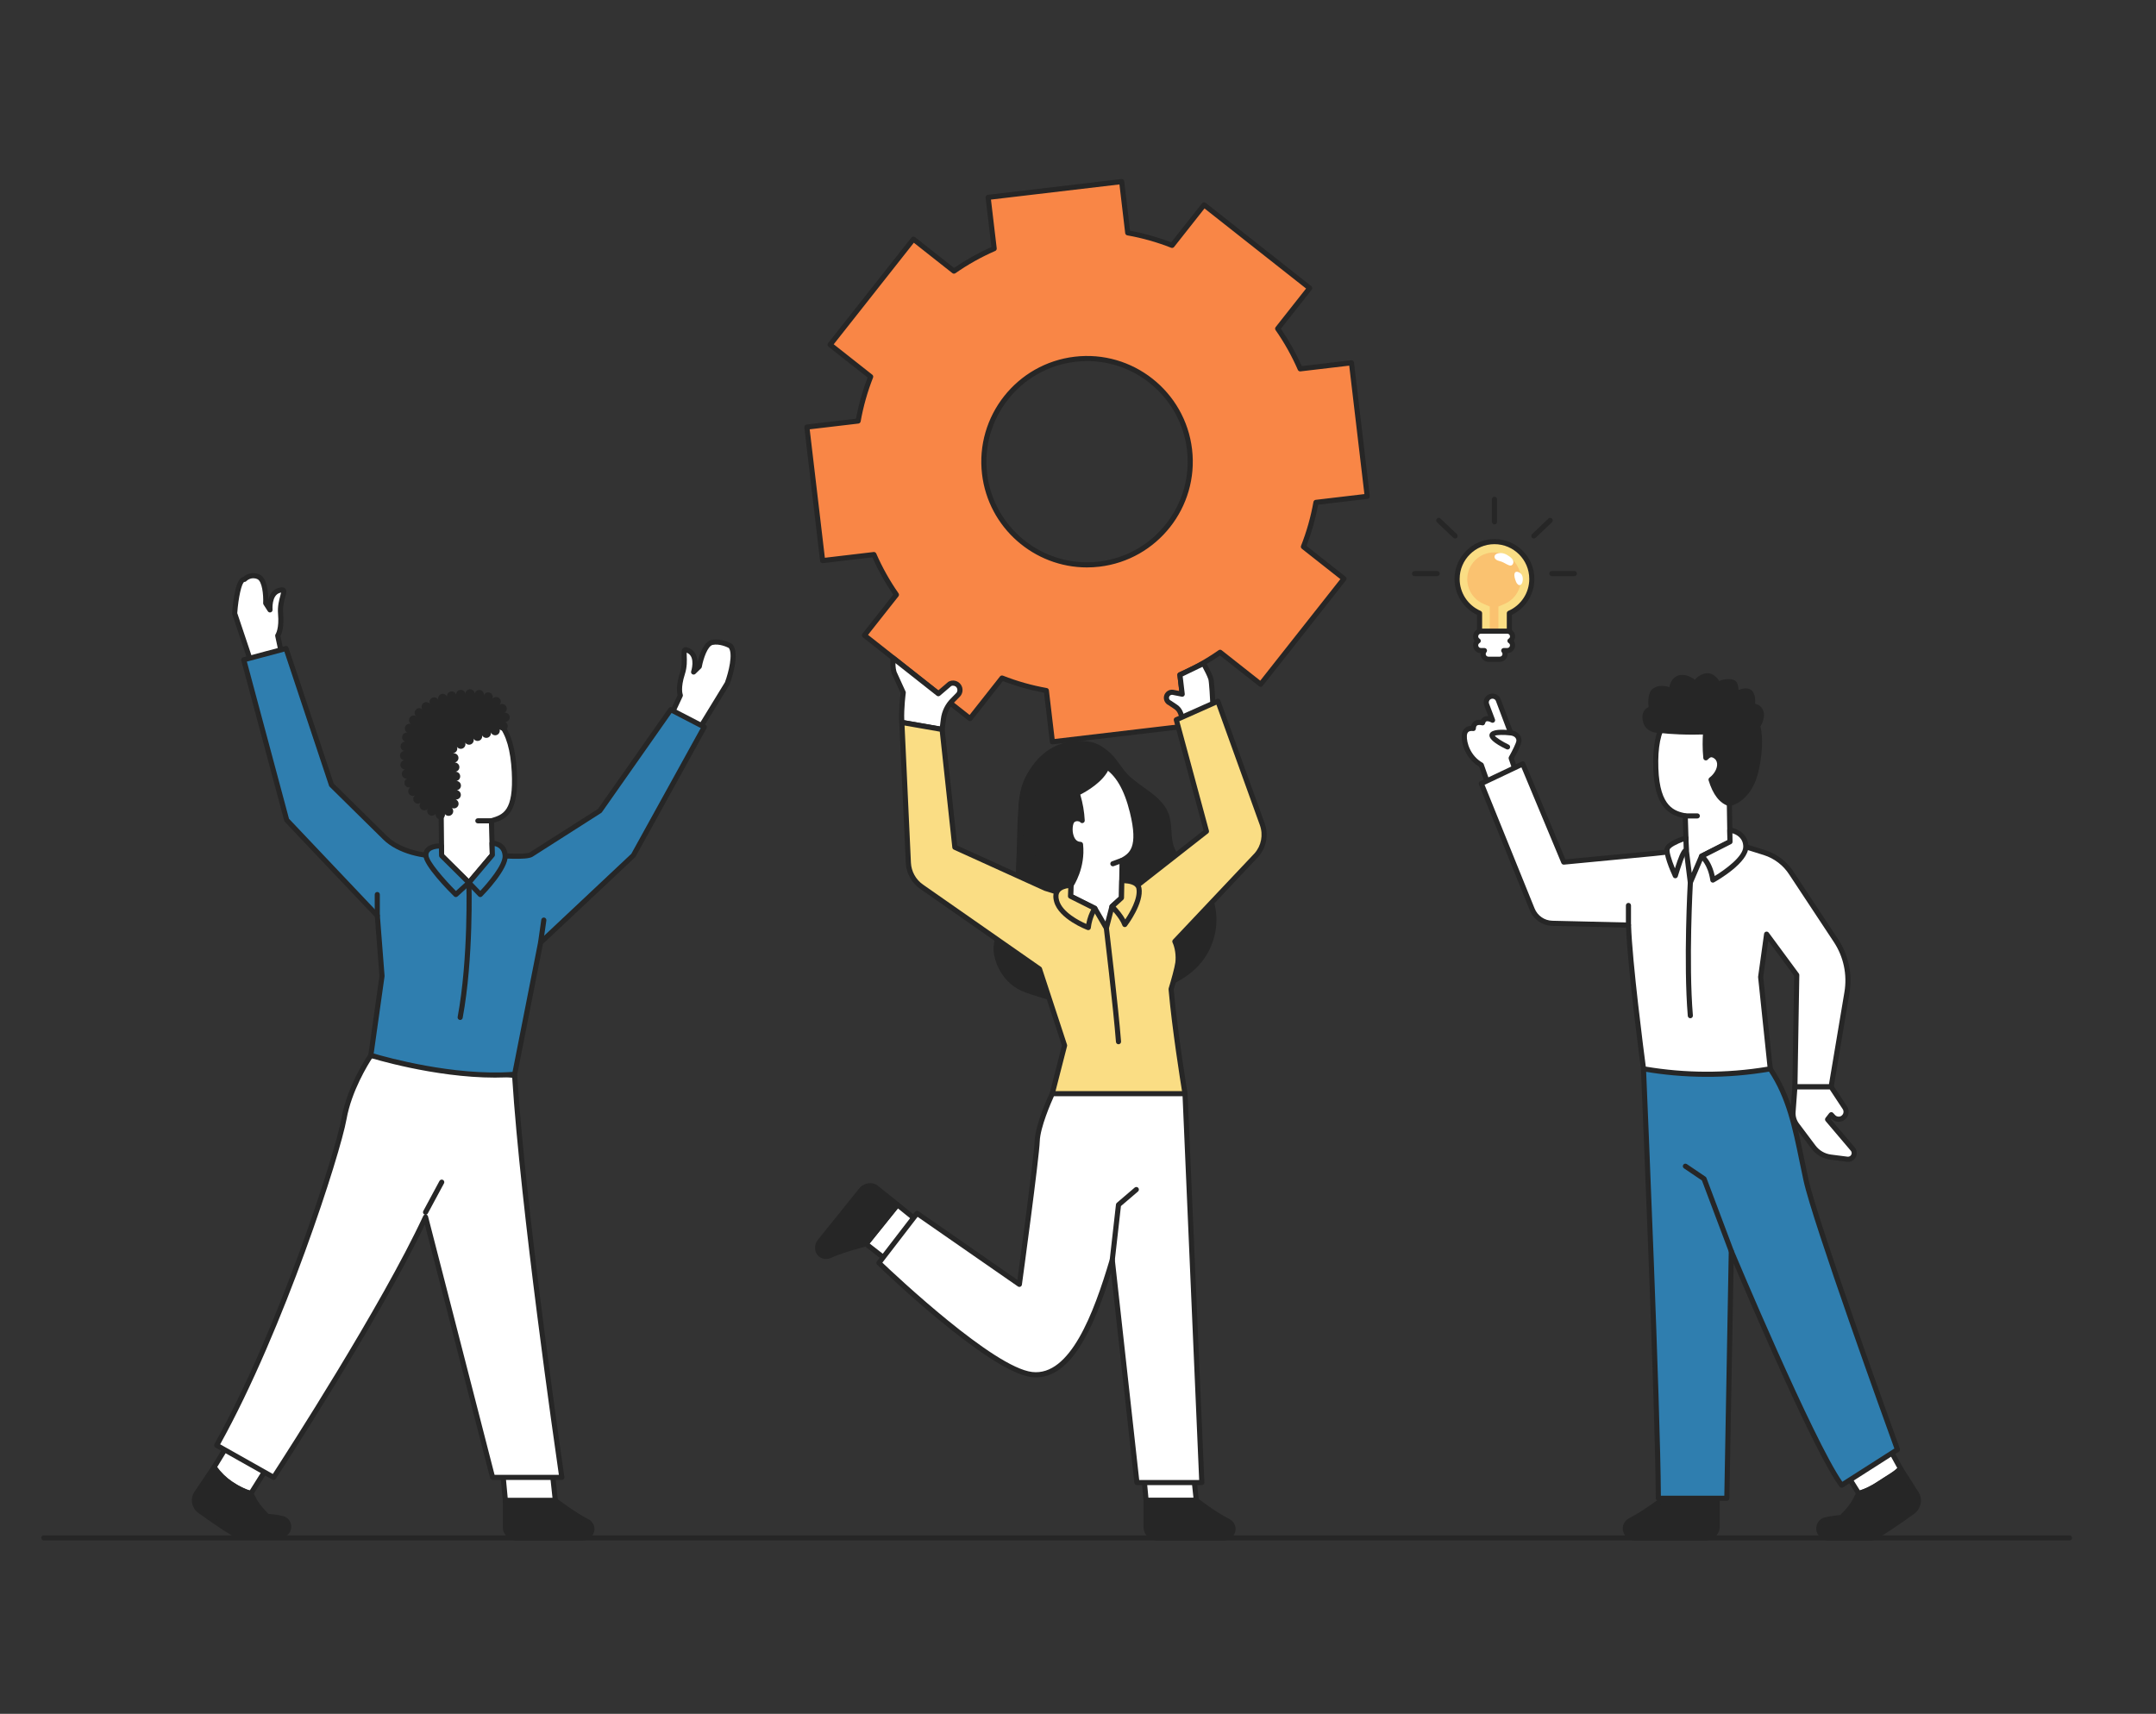 <?xml version="1.0" encoding="UTF-8" standalone="no"?>
<!-- Created with Inkscape (http://www.inkscape.org/) -->

<svg
   width="205mm"
   height="163mm"
   viewBox="0 0 205 163"
   version="1.1"
   id="svg1155"
   inkscape:version="1.1.1 (3bf5ae0d25, 2021-09-20)"
   sodipodi:docname="team.svg"
   xmlns:inkscape="http://www.inkscape.org/namespaces/inkscape"
   xmlns:sodipodi="http://sodipodi.sourceforge.net/DTD/sodipodi-0.dtd"
   xmlns="http://www.w3.org/2000/svg"
   xmlns:svg="http://www.w3.org/2000/svg">
  <rect x="0" y="0" width="205" height="163" fill="#333333" stroke="none"/>
  <sodipodi:namedview
     id="namedview1157"
     pagecolor="#ffffff"
     bordercolor="#666666"
     borderopacity="1.0"
     inkscape:pageshadow="2"
     inkscape:pageopacity="0.0"
     inkscape:pagecheckerboard="0"
     inkscape:document-units="mm"
     showgrid="false"
     inkscape:zoom="0.74029882"
     inkscape:cx="397.13693"
     inkscape:cy="345.80631"
     inkscape:window-width="2560"
     inkscape:window-height="1018"
     inkscape:window-x="0"
     inkscape:window-y="30"
     inkscape:window-maximized="1"
     inkscape:current-layer="layer1" />
  <defs
     id="defs1152">
    <clipPath
       clipPathUnits="userSpaceOnUse"
       id="clipPath318">
      <path
         d="m 828.622,551.266 h 26.685 v -39.314 h -26.685 z"
         id="path316" />
    </clipPath>
  </defs>
  <g
     inkscape:label="Layer 1"
     inkscape:groupmode="layer"
     id="layer1">
    <g
       id="g76"
       transform="matrix(0.191,0,0,-0.191,22.312,58.344)">
      <path
         d="m 0,0 c 0,0 1.139,17.218 4.881,16.966 0,0 2.897,3.114 6.999,1.256 C 15.983,16.365 15.461,5.08 15.461,5.08 l 2.131,-3.318 c 0,0 -0.744,8.134 4.484,9.69 5.228,1.557 0.091,-3.531 0.792,-11.596 0.702,-8.065 -1.436,-10.888 -1.436,-10.888 l 3.06,-14.31 C 16.834,-27.906 9.907,-29.529 9.907,-29.529 Z"
         style="fill:#ffffff;fill-opacity:1;fill-rule:nonzero;stroke:none"
         id="path78" />
    </g>
    <g
       id="g80"
       transform="matrix(0.191,0,0,-0.191,22.559,58.312)">
      <path
         d="m 0,0 9.454,-28.179 c 2.118,0.53 6.958,1.791 12.263,3.523 l -2.821,13.192 c -0.077,0.363 0.007,0.741 0.231,1.036 0.004,0.009 1.82,2.688 1.183,10.007 -0.328,3.761 0.542,6.928 1.117,9.024 0.151,0.549 0.326,1.189 0.411,1.637 -0.17,-0.034 -0.394,-0.087 -0.687,-0.174 C 16.992,8.827 17.566,1.783 17.572,1.712 17.624,1.127 17.27,0.581 16.715,0.392 16.159,0.198 15.547,0.413 15.23,0.909 L 13.1,4.226 C 12.957,4.448 12.887,4.709 12.899,4.973 13.096,9.301 12.347,15.861 10.066,16.895 6.838,18.356 4.549,15.957 4.526,15.932 4.264,15.651 3.888,15.52 3.506,15.528 2.208,15.122 0.539,7.755 0,0 m 8.618,-30.97 c -0.537,0 -1.031,0.34 -1.208,0.869 l -9.908,29.53 c -0.053,0.158 -0.074,0.323 -0.063,0.49 0.16,2.427 1.122,14.675 4.287,17.444 0.457,0.399 0.911,0.589 1.305,0.667 1.442,1.275 4.526,2.798 8.086,1.188 3.767,-1.706 4.318,-8.951 4.356,-12.5 0.616,2.402 1.984,4.907 4.951,5.79 1.198,0.357 2.541,0.606 3.411,-0.244 0.978,-0.956 0.589,-2.374 0.051,-4.336 -0.559,-2.035 -1.324,-4.822 -1.037,-8.127 0.58,-6.667 -0.697,-9.999 -1.355,-11.225 l 2.955,-13.817 c 0.136,-0.634 -0.227,-1.27 -0.842,-1.475 C 15.982,-29.268 8.979,-30.92 8.91,-30.936 8.812,-30.959 8.714,-30.97 8.618,-30.97"
         style="fill:#262626;fill-opacity:1;fill-rule:nonzero;stroke:none"
         id="path82" />
    </g>
    <g
       id="g84"
       transform="matrix(0.191,0,0,-0.191,69.151,64.995)">
      <path
         d="m 0,0 c 0,0 5.35,14.362 1.597,18.636 0,0 -4.686,2.675 -9.1,1.782 -4.414,-0.893 -6.43,-12.007 -6.43,-12.007 l -2.819,-2.758 c 0,0 2.545,7.762 -2.203,10.448 -4.747,2.686 -0.878,-3.422 -3.366,-11.126 -2.488,-7.703 -1.035,-10.933 -1.035,-10.933 L -29.54,-19.22 c 6.89,-4.212 13.278,-7.344 13.278,-7.344 z"
         style="fill:#ffffff;fill-opacity:1;fill-rule:nonzero;stroke:none"
         id="path86" />
    </g>
    <g
       id="g88"
       transform="matrix(0.191,0,0,-0.191,69.151,64.995)">
      <path
         d="m 0,0 h 0.012 z m -27.902,-18.722 c 4.784,-2.876 9.219,-5.187 11.165,-6.177 L -1.152,0.559 c 1.916,5.197 4.055,14.206 1.922,17.074 -0.886,0.457 -4.613,2.228 -8.02,1.535 -2.46,-0.497 -4.655,-6.724 -5.428,-10.986 -0.048,-0.26 -0.174,-0.499 -0.363,-0.683 L -15.86,4.742 c -0.42,-0.41 -1.064,-0.482 -1.563,-0.171 -0.499,0.309 -0.721,0.919 -0.54,1.478 0.021,0.067 2.158,6.805 -1.619,8.942 -0.266,0.151 -0.473,0.254 -0.631,0.324 -0.017,-0.456 0.011,-1.118 0.035,-1.687 0.092,-2.172 0.23,-5.453 -0.93,-9.045 -2.258,-6.992 -1.089,-10.009 -1.077,-10.039 0.134,-0.329 0.134,-0.72 -0.016,-1.041 z m 11.639,-9.117 c -0.189,0 -0.38,0.042 -0.561,0.131 -0.064,0.031 -6.52,3.206 -13.381,7.4 -0.553,0.339 -0.765,1.038 -0.49,1.627 l 5.97,12.804 c -0.366,1.343 -0.865,4.875 1.191,11.245 1.02,3.155 0.898,6.043 0.809,8.152 -0.086,2.033 -0.148,3.502 1.018,4.215 1.037,0.637 2.291,0.091 3.381,-0.525 2.694,-1.525 3.466,-4.273 3.529,-6.751 0.831,3.452 2.988,10.388 7.042,11.208 4.829,0.971 9.775,-1.805 9.983,-1.924 0.123,-0.07 0.233,-0.16 0.326,-0.265 C 6.691,14.766 1.77,1.098 1.194,-0.444 1.166,-0.522 1.13,-0.596 1.087,-0.666 L -15.175,-27.23 c -0.239,-0.39 -0.657,-0.609 -1.088,-0.609"
         style="fill:#262626;fill-opacity:1;fill-rule:nonzero;stroke:none"
         id="path90" />
    </g>
    <g
       id="g92"
       transform="matrix(0.191,0,0,-0.191,52.806,142.716)">
      <path
         d="M 0,0 H -24.876 L -27.28,25.629 H -2.746 Z"
         style="fill:#ffffff;fill-opacity:1;fill-rule:nonzero;stroke:none"
         id="path94" />
    </g>
    <g
       id="g96"
       transform="matrix(0.191,0,0,-0.191,48.275,142.472)">
      <path
         d="M 0,0 H 22.297 L 19.823,23.08 H -2.165 Z M 23.715,-2.549 H -1.161 c -0.658,0 -1.207,0.5 -1.269,1.155 l -2.404,25.629 c -0.034,0.358 0.085,0.712 0.327,0.978 0.241,0.266 0.583,0.417 0.942,0.417 h 24.533 c 0.652,0 1.198,-0.492 1.268,-1.139 l 2.746,-25.63 c 0.039,-0.36 -0.077,-0.718 -0.319,-0.987 -0.242,-0.27 -0.586,-0.423 -0.948,-0.423"
         style="fill:#262626;fill-opacity:1;fill-rule:nonzero;stroke:none"
         id="path98" />
    </g>
    <g
       id="g100"
       transform="matrix(0.191,0,0,-0.191,48.053,142.716)">
      <path
         d="m 0,0 h 24.876 c 0,0 8.862,-6.882 15.708,-10.324 1.539,-0.773 2.495,-2.253 2.495,-3.86 0,-2.432 -2.152,-4.404 -4.807,-4.404 H 5.684 C 2.545,-18.588 0,-16.256 0,-13.38 Z"
         style="fill:#262626;fill-opacity:1;fill-rule:nonzero;stroke:none"
         id="path102" />
    </g>
    <g
       id="g104"
       transform="matrix(0.191,0,0,-0.191,48.297,142.959)">
      <path
         d="m 0,0 v -12.106 c 0,-2.168 1.978,-3.932 4.409,-3.932 h 32.589 c 1.947,0 3.531,1.403 3.531,3.128 0,1.123 -0.687,2.166 -1.793,2.722 C 32.546,-7.076 24.899,-1.324 23.167,0 Z M 36.998,-18.588 H 4.409 c -3.837,0 -6.958,2.908 -6.958,6.482 V 1.275 c 0,0.704 0.57,1.274 1.274,1.274 h 24.876 c 0.283,0 0.558,-0.094 0.782,-0.267 0.088,-0.069 8.846,-6.848 15.499,-10.192 1.972,-0.992 3.197,-2.907 3.197,-5 0,-3.131 -2.728,-5.678 -6.081,-5.678"
         style="fill:#262626;fill-opacity:1;fill-rule:nonzero;stroke:none"
         id="path106" />
    </g>
    <g
       id="g108"
       transform="matrix(0.191,0,0,-0.191,20.356,139.543)">
      <path
         d="M 0,0 11.525,18.904 30.5,6.337 18.326,-13.084 C 16.03,-12.71 12.403,-10.921 8.459,-8.367 3.425,-5.107 1.221,-2.214 0,0"
         style="fill:#ffffff;fill-opacity:1;fill-rule:nonzero;stroke:none"
         id="path110" />
    </g>
    <g
       id="g112"
       transform="matrix(0.191,0,0,-0.191,20.639,139.547)">
      <path
         d="m 0,0 c 1.092,-1.796 3.113,-4.329 7.669,-7.281 3.452,-2.234 6.506,-3.779 8.572,-4.347 L 27.277,5.978 10.442,17.127 Z m 16.844,-14.342 c -0.068,0 -0.137,0.005 -0.205,0.017 -3.233,0.526 -7.876,3.298 -10.355,4.905 -4.264,2.761 -7.086,5.565 -8.883,8.822 -0.221,0.4 -0.21,0.888 0.028,1.279 L 8.953,19.585 c 0.181,0.296 0.474,0.505 0.812,0.581 0.336,0.075 0.691,0.01 0.981,-0.182 L 29.721,7.417 c 0.577,-0.383 0.743,-1.154 0.376,-1.741 l -12.173,-19.42 c -0.236,-0.376 -0.646,-0.598 -1.08,-0.598"
         style="fill:#262626;fill-opacity:1;fill-rule:nonzero;stroke:none"
         id="path114" />
    </g>
    <g
       id="g116"
       transform="matrix(0.191,0,0,-0.191,19.012,143.704)">
      <path
         d="m 0,0 c -2.842,2.029 -3.618,5.944 -1.733,8.745 l 8.766,13.032 c 1.575,-2.208 4.285,-5.466 8.459,-8.367 3.814,-2.65 7.409,-4.002 9.867,-4.716 1.74,-3.375 2.425,-5.688 8.17,-11.363 0,0 4.835,-0.348 7.75,-1.201 2.616,-0.764 3.778,-4.124 2.147,-6.366 -0.915,-1.257 -2.347,-2.079 -3.994,-2.041 L 19.171,-12.278 C 16.94,-12.227 0,0 0,0"
         style="fill:#262626;fill-opacity:1;fill-rule:nonzero;stroke:none"
         id="path118" />
    </g>
    <g
       id="g120"
       transform="matrix(0.191,0,0,-0.191,20.367,139.963)">
      <path
         d="m 0,0 -7.767,-11.546 c -1.499,-2.229 -0.864,-5.367 1.417,-6.997 10e-4,-0.001 0.003,-0.002 0.005,-0.004 7.915,-5.712 17.003,-11.778 18.51,-12.041 l 20.175,0.007 c 1.163,-0.029 2.243,0.526 2.964,1.516 0.529,0.727 0.654,1.667 0.343,2.578 -0.304,0.892 -0.984,1.571 -1.818,1.815 -2.748,0.803 -7.436,1.149 -7.483,1.152 -0.303,0.022 -0.588,0.151 -0.804,0.365 -5.124,5.063 -6.403,7.65 -7.757,10.388 -0.132,0.268 -0.266,0.539 -0.405,0.817 -3.45,1.062 -6.713,2.654 -9.706,4.734 C 4.773,-5.198 2.197,-2.776 0,0 m 32.453,-33.132 c -0.048,0 -0.095,0 -0.142,10e-4 L 12.08,-33.132 c -2.4,0.055 -14.722,8.768 -19.914,12.517 -3.391,2.422 -4.31,7.129 -2.048,10.492 L -1.115,2.91 c 0.233,0.346 0.621,0.557 1.04,0.563 C 0.34,3.469 0.738,3.279 0.98,2.939 c 2.25,-3.154 4.991,-5.867 8.149,-8.061 2.92,-2.029 6.114,-3.557 9.495,-4.54 0.336,-0.097 0.617,-0.329 0.778,-0.64 0.237,-0.461 0.455,-0.903 0.669,-1.335 1.281,-2.591 2.39,-4.837 6.934,-9.378 1.317,-0.113 5.044,-0.481 7.539,-1.21 1.63,-0.477 2.944,-1.763 3.516,-3.439 0.574,-1.683 0.314,-3.515 -0.694,-4.9 -1.19,-1.638 -2.975,-2.568 -4.913,-2.568"
         style="fill:#262626;fill-opacity:1;fill-rule:nonzero;stroke:none"
         id="path122" />
    </g>
    <g
       id="g124"
       transform="matrix(0.191,0,0,-0.191,35.257,100.375)">
      <path
         d="m 0,0 c 0,0 -10.426,-15.038 -13.345,-31.465 -2.92,-16.426 -30.583,-104.037 -63.39,-162.641 l 28.358,-15.983 c 0,0 53.382,81.691 75.624,129.64 l 33.363,-129.64 h 34.475 c 0,0 -19.183,130.824 -23.493,200.083 z"
         style="fill:#ffffff;fill-opacity:1;fill-rule:nonzero;stroke:none"
         id="path126" />
    </g>
    <g
       id="g128"
       transform="matrix(0.191,0,0,-0.191,47.025,140.268)">
      <path
         d="M 0,0 H 32.014 C 29.91,14.51 12.924,132.863 8.787,197.691 l -69.768,9.75 c -1.981,-3.031 -10.208,-16.249 -12.707,-30.315 -3.091,-17.391 -31.053,-104.541 -62.915,-161.929 l 26.212,-14.774 c 6.167,9.502 54.258,84.017 74.883,128.478 0.227,0.488 0.73,0.779 1.273,0.733 0.536,-0.05 0.984,-0.431 1.118,-0.952 z m -109.976,-2.549 c -0.212,0 -0.427,0.053 -0.625,0.164 l -28.359,15.983 c -0.611,0.345 -0.829,1.121 -0.486,1.733 31.983,57.131 60.155,144.84 63.248,162.241 2.934,16.513 13.121,31.346 13.553,31.968 0.273,0.396 0.751,0.604 1.223,0.537 L 10.17,200.071 c 0.601,-0.083 1.059,-0.579 1.096,-1.183 4.258,-68.415 23.29,-198.67 23.482,-199.977 0.054,-0.367 -0.054,-0.738 -0.296,-1.018 -0.243,-0.282 -0.595,-0.442 -0.965,-0.442 H -0.988 c -0.582,0 -1.09,0.393 -1.235,0.957 L -34.704,124.622 C -57.552,76.773 -108.385,-1.173 -108.908,-1.972 c -0.243,-0.372 -0.65,-0.577 -1.068,-0.577"
         style="fill:#262626;fill-opacity:1;fill-rule:nonzero;stroke:none"
         id="path130" />
    </g>
    <g
       id="g132"
       transform="matrix(0.191,0,0,-0.191,63.78,67.494)">
      <path
         d="m 0,0 -35.309,-50.337 -34.127,-21.78 c -2.792,-1.844 -19.359,-0.202 -19.359,-0.202 l -25.265,-0.329 c -9.28,-0.749 -21.553,2.368 -28.184,8.902 l -26.657,26.269 -22.625,67.942 -21.06,-5.63 21.394,-79.8 45.119,-47.624 2.333,-30.044 -5.56,-39.479 c 0,0 38.367,-12.095 71.592,-9.453 l 12.928,65.614 46.152,43.372 35.31,63.946 z"
         style="fill:#2f7eaf;fill-opacity:1;fill-rule:nonzero;stroke:none"
         id="path134" />
    </g>
    <g
       id="g136"
       transform="matrix(0.191,0,0,-0.191,57.034,77.11)">
      <path
         d="m 0,0 h 0.012 z m -112.576,-120.872 c 6.255,-1.851 39.752,-11.232 69.114,-9.158 l 12.741,64.662 c 0.051,0.262 0.183,0.501 0.377,0.682 L 15.662,-21.451 50.241,41.174 35.713,48.692 1.044,-0.732 C 0.948,-0.869 0.827,-0.985 0.686,-1.074 l -34.127,-21.781 c -2.977,-1.965 -17.097,-0.697 -20.099,-0.403 l -25.195,-0.329 c -8.995,-0.738 -21.938,2.217 -29.095,9.27 l -26.656,26.27 c -0.144,0.14 -0.252,0.313 -0.315,0.504 l -22.246,66.803 -18.668,-4.992 20.98,-78.254 44.897,-47.39 c 0.201,-0.212 0.323,-0.487 0.345,-0.778 l 2.333,-30.044 c 0.007,-0.092 0.005,-0.184 -0.008,-0.276 z m 60.37,-12.004 c -30.424,-0.001 -61.821,9.775 -62.169,9.884 -0.593,0.188 -0.965,0.777 -0.878,1.394 l 5.541,39.342 -2.288,29.455 -44.809,47.296 c -0.145,0.154 -0.25,0.341 -0.305,0.547 l -21.394,79.799 c -0.088,0.326 -0.042,0.675 0.127,0.967 0.169,0.293 0.448,0.507 0.775,0.594 l 21.06,5.63 c 0.654,0.178 1.326,-0.188 1.539,-0.828 l 22.528,-67.65 26.439,-26.056 c 6.61,-6.514 18.678,-9.231 27.186,-8.539 l 25.351,0.333 c 0.041,0.002 0.095,-0.002 0.143,-0.006 7.922,-0.783 17.02,-1.001 18.531,-0.002 l 33.93,21.655 35.164,50.13 c 0.367,0.524 1.065,0.696 1.63,0.399 l 16.681,-8.633 c 0.306,-0.158 0.535,-0.432 0.634,-0.761 0.1,-0.329 0.063,-0.685 -0.104,-0.986 L 17.797,-22.859 c -0.064,-0.115 -0.146,-0.221 -0.243,-0.312 L -28.3,-66.263 -41.149,-131.475 c -0.11,-0.56 -0.58,-0.979 -1.149,-1.025 -3.262,-0.259 -6.581,-0.376 -9.908,-0.376"
         style="fill:#262626;fill-opacity:1;fill-rule:nonzero;stroke:none"
         id="path138" />
    </g>
    <g
       id="g140"
       transform="matrix(0.191,0,0,-0.191,46.73,78.066)">
      <path
         d="M 0,0 C 6.036,1.831 12.486,3.473 11.384,24.427 10.325,44.559 3.785,56.126 -14.769,55.3 -33.899,54.448 -37.57,40.503 -38.854,34.629 c -1.172,-5.365 0.337,-13.998 3.847,-21.489 2.465,-5.262 5.229,-7.021 9.985,-10.221 l 0.208,-20.226 13.593,-13.493 11.672,13.822 z"
         style="fill:#ffffff;fill-opacity:1;fill-rule:nonzero;stroke:none"
         id="path142" />
    </g>
    <g
       id="g144"
       transform="matrix(0.191,0,0,-0.191,42.231,81.27)">
      <path
         d="M 0,0 12.242,-12.151 22.709,0.245 22.271,16.738 c -0.016,0.574 0.355,1.087 0.904,1.253 l 0.262,0.08 C 29.224,19.821 34.69,21.476 33.656,41.13 32.524,62.649 25.102,71.532 8.833,70.798 -9.948,69.961 -13.046,55.787 -14.063,51.127 c -1.129,-5.165 0.381,-13.472 3.755,-20.675 2.25,-4.801 4.706,-6.452 9.163,-9.449 l 0.379,-0.254 c 0.348,-0.236 0.559,-0.625 0.563,-1.045 z m 12.324,-15.304 c -0.335,0 -0.658,0.132 -0.898,0.37 L -2.167,-1.441 c -0.238,0.236 -0.373,0.556 -0.377,0.891 l -0.201,19.557 c -4.417,2.97 -7.355,4.994 -9.872,10.364 -3.593,7.669 -5.176,16.631 -3.937,22.301 1.121,5.132 4.534,20.749 25.273,21.673 C 26.52,74.126 34.993,64.243 36.202,41.264 37.3,20.394 30.84,17.675 24.845,15.834 L 25.27,-0.173 c 0.009,-0.312 -0.098,-0.617 -0.3,-0.856 L 13.298,-14.852 c -0.229,-0.271 -0.562,-0.434 -0.918,-0.451 -0.018,-10e-4 -0.037,-10e-4 -0.056,-10e-4"
         style="fill:#262626;fill-opacity:1;fill-rule:nonzero;stroke:none"
         id="path146" />
    </g>
    <g
       id="g148"
       transform="matrix(0.191,0,0,-0.191,40.462,115.537)">
      <path
         d="m 0,0 c -0.204,0 -0.411,0.049 -0.603,0.152 -0.62,0.333 -0.852,1.107 -0.518,1.726 l 8.063,14.981 c 0.332,0.621 1.106,0.852 1.726,0.519 0.62,-0.334 0.852,-1.107 0.518,-1.727 L 1.123,0.671 C 0.894,0.243 0.454,0 0,0"
         style="fill:#262626;fill-opacity:1;fill-rule:nonzero;stroke:none"
         id="path150" />
    </g>
    <g
       id="g152"
       transform="matrix(0.191,0,0,-0.191,51.404,89.889)">
      <path
         d="m 0,0 c -0.06,0 -0.121,0.004 -0.182,0.012 -0.697,0.1 -1.181,0.746 -1.081,1.443 l 1.598,11.191 c 0.1,0.698 0.742,1.181 1.443,1.082 0.696,-0.1 1.18,-0.746 1.081,-1.443 L 1.26,1.094 C 1.169,0.458 0.624,0 0,0"
         style="fill:#262626;fill-opacity:1;fill-rule:nonzero;stroke:none"
         id="path154" />
    </g>
    <g
       id="g156"
       transform="matrix(0.191,0,0,-0.191,35.873,87.336)">
      <path
         d="m 0,0 c -0.704,0 -1.275,0.57 -1.275,1.275 v 10.548 c 0,0.705 0.571,1.275 1.275,1.275 0.704,0 1.275,-0.57 1.275,-1.275 V 1.275 C 1.275,0.57 0.704,0 0,0"
         style="fill:#262626;fill-opacity:1;fill-rule:nonzero;stroke:none"
         id="path158" />
    </g>
    <g
       id="g160"
       transform="matrix(0.191,0,0,-0.191,44.586,83.95)">
      <path
         d="m 0,0 -6.504,-5.9 c 0,0 -14.822,14.597 -14.917,19.601 -0.096,5.005 7.737,4.594 7.737,4.594 l 0.091,-4.802 z"
         style="fill:#2f7eaf;fill-opacity:1;fill-rule:nonzero;stroke:none"
         id="path162" />
    </g>
    <g
       id="g164"
       transform="matrix(0.191,0,0,-0.191,41.733,80.702)">
      <path
         d="M 0,0 C -1.422,-0.088 -3.451,-0.437 -4.504,-1.459 -5.002,-1.942 -5.227,-2.521 -5.212,-3.28 -5.153,-6.385 2.879,-15.524 8.472,-21.147 l 4.611,4.183 -12.64,12.546 c -0.235,0.234 -0.37,0.549 -0.376,0.881 z m 8.431,-24.179 c -0.324,0 -0.647,0.123 -0.894,0.366 C 5,-21.315 -7.661,-8.587 -7.761,-3.329 c -0.028,1.456 0.486,2.736 1.488,3.705 2.464,2.381 7.074,2.207 7.59,2.187 0.668,-0.036 1.195,-0.58 1.208,-1.25 L 2.606,-2.973 15.833,-16.1 c 0.248,-0.247 0.384,-0.584 0.376,-0.934 -0.008,-0.35 -0.159,-0.681 -0.418,-0.915 L 9.288,-23.848 C 9.044,-24.07 8.737,-24.179 8.431,-24.179"
         style="fill:#262626;fill-opacity:1;fill-rule:nonzero;stroke:none"
         id="path166" />
    </g>
    <g
       id="g168"
       transform="matrix(0.191,0,0,-0.191,44.586,83.95)">
      <path
         d="m 0,0 5.66,-5.9 c 0,0 12.662,12.842 12.393,19.241 -0.269,6.399 -6.535,6.335 -6.535,6.335 l 0.154,-5.854 z"
         style="fill:#2f7eaf;fill-opacity:1;fill-rule:nonzero;stroke:none"
         id="path170" />
    </g>
    <g
       id="g172"
       transform="matrix(0.191,0,0,-0.191,44.913,83.94)">
      <path
         d="m 0,0 3.947,-4.114 c 3.849,4.08 11.304,12.936 11.118,17.346 -0.146,3.496 -2.426,4.604 -3.948,4.954 l 0.115,-4.385 c 0.008,-0.312 -0.098,-0.617 -0.3,-0.856 z M 3.946,-7.229 H 3.937 c -0.344,0.003 -0.672,0.145 -0.911,0.392 l -5.66,5.9 c -0.451,0.47 -0.475,1.206 -0.054,1.705 L 8.671,14.22 8.53,19.587 c -0.009,0.341 0.12,0.672 0.357,0.919 0.237,0.245 0.562,0.386 0.904,0.39 h 0.066 c 2.612,0 7.504,-1.569 7.755,-7.557 C 17.896,6.581 6.189,-5.495 4.854,-6.849 4.614,-7.092 4.287,-7.229 3.946,-7.229"
         style="fill:#262626;fill-opacity:1;fill-rule:nonzero;stroke:none"
         id="path174" />
    </g>
    <g
       id="g176"
       transform="matrix(0.191,0,0,-0.191,43.755,97.007)">
      <path
         d="m 0,0 c -0.077,0 -0.155,0.006 -0.233,0.021 -0.693,0.128 -1.15,0.793 -1.022,1.485 5.471,29.543 4.34,66.424 4.328,66.793 -0.023,0.704 0.53,1.293 1.233,1.315 0.014,10e-4 0.028,10e-4 0.042,10e-4 0.685,0 1.251,-0.544 1.274,-1.233 C 5.633,68.011 6.774,30.862 1.252,1.043 1.138,0.428 0.603,0 0,0"
         style="fill:#262626;fill-opacity:1;fill-rule:nonzero;stroke:none"
         id="path178" />
    </g>
    <g
       id="g180"
       transform="matrix(0.191,0,0,-0.191,48.082,68.663)">
      <path
         d="m 0,0 c 1.263,0.163 2.155,1.333 1.993,2.595 -0.174,1.274 -1.332,2.167 -2.607,1.992 -0.023,0 -0.046,0 -0.069,-0.011 0.023,0.024 0.046,0.035 0.081,0.046 1.112,0.637 1.494,2.05 0.857,3.164 -0.637,1.112 -2.05,1.493 -3.151,0.868 -0.035,-0.023 -0.058,-0.035 -0.081,-0.046 0.011,0.011 0.023,0.023 0.046,0.046 0.8,0.996 0.637,2.455 -0.359,3.255 -0.996,0.811 -2.456,0.648 -3.255,-0.347 -0.011,-0.011 -0.011,-0.024 -0.023,-0.024 0.475,1.182 -0.104,2.538 -1.286,3.013 -1.182,0.475 -2.514,-0.093 -3,-1.263 0.173,1.25 -0.684,2.409 -1.923,2.607 -1.24,0.208 -2.41,-0.615 -2.653,-1.831 -0.047,1.239 -1.066,2.224 -2.317,2.212 -1.239,0 -2.259,-0.973 -2.306,-2.212 -0.22,1.205 -1.343,2.039 -2.571,1.888 -1.228,-0.163 -2.097,-1.228 -2.027,-2.444 -0.325,1.169 -1.518,1.899 -2.711,1.633 -1.217,-0.254 -2.004,-1.413 -1.807,-2.618 -0.441,1.135 -1.715,1.738 -2.896,1.356 v -0.012 c -1.171,-0.394 -1.831,-1.646 -1.483,-2.827 -0.603,1.09 -1.946,1.517 -3.07,0.962 -1.124,-0.557 -1.599,-1.9 -1.078,-3.035 -0.764,0.996 -2.178,1.204 -3.197,0.463 -1.019,-0.73 -1.262,-2.143 -0.556,-3.174 -0.926,0.834 -2.363,0.776 -3.232,-0.139 -0.858,-0.915 -0.834,-2.352 0.058,-3.232 -1.077,0.637 -2.468,0.301 -3.14,-0.765 -0.672,-1.066 -0.37,-2.456 0.672,-3.151 -1.169,0.418 -2.479,-0.161 -2.942,-1.32 -0.463,-1.158 0.081,-2.468 1.205,-2.977 -1.205,0.232 -2.398,-0.545 -2.676,-1.749 -0.278,-1.218 0.452,-2.434 1.633,-2.758 -1.228,0.081 -2.305,-0.81 -2.456,-2.039 -0.139,-1.228 0.707,-2.351 1.912,-2.56 -1.228,-0.047 -2.201,-1.055 -2.213,-2.293 -0.012,-1.24 0.95,-2.259 2.178,-2.33 -1.216,-0.184 -2.085,-1.285 -1.958,-2.525 0.128,-1.24 1.193,-2.142 2.421,-2.085 -1.193,-0.324 -1.923,-1.518 -1.656,-2.734 0.278,-1.216 1.448,-1.992 2.664,-1.784 -1.135,-0.463 -1.714,-1.76 -1.285,-2.93 0.416,-1.171 1.702,-1.797 2.884,-1.414 -1.077,-0.626 -1.46,-1.992 -0.869,-3.093 0.591,-1.112 1.958,-1.529 3.07,-0.973 -0.961,-0.799 -1.112,-2.224 -0.336,-3.208 0.776,-0.997 2.201,-1.183 3.209,-0.429 -0.811,-0.962 -0.695,-2.399 0.266,-3.232 h -0.011 c 0.949,-0.823 2.386,-0.742 3.232,0.185 -0.579,-1.112 -0.174,-2.491 0.926,-3.105 1.101,-0.613 2.491,-0.232 3.128,0.857 -0.348,-1.216 0.336,-2.478 1.529,-2.849 0.232,-0.082 0.464,-0.116 0.696,-0.116 0.984,0 1.899,0.637 2.212,1.633 0.104,0.324 0.128,0.649 0.093,0.961 0.011,-0.022 0.035,-0.046 0.046,-0.069 0.846,-0.961 2.305,-1.077 3.267,-0.243 0.973,0.834 1.089,2.293 0.255,3.267 -0.035,0.034 -0.069,0.081 -0.104,0.116 0.023,-0.012 0.057,-0.035 0.08,-0.047 1.182,-0.51 2.538,0.035 3.059,1.205 0.498,1.181 -0.035,2.538 -1.216,3.047 -0.012,0.011 -0.023,0.011 -0.035,0.023 1.263,-0.139 2.409,0.776 2.548,2.039 0.14,1.263 -0.752,2.397 -2.004,2.56 1.24,0.127 2.155,1.216 2.062,2.467 -0.081,1.194 -1.066,2.109 -2.235,2.143 1.146,0.232 1.969,1.286 1.865,2.48 -0.093,1.192 -1.101,2.108 -2.271,2.12 1.159,0.219 1.981,1.298 1.865,2.49 -0.116,1.205 -1.123,2.097 -2.305,2.097 1.159,0.244 1.969,1.321 1.842,2.525 -0.139,1.274 -1.286,2.189 -2.56,2.05 -0.004,0 -0.007,-10e-4 -0.011,-0.002 -0.003,0.029 -0.007,0.064 -0.011,0.092 0.05,0.007 0.099,0.004 0.149,0.016 0.15,0.022 0.29,0.069 0.429,0.126 0.139,0.058 0.277,0.128 0.405,0.21 0.128,0.092 0.244,0.184 0.348,0.289 0.22,0.22 0.393,0.474 0.509,0.752 0.116,0.279 0.174,0.58 0.174,0.893 0,0.15 -0.023,0.301 -0.046,0.451 -0.035,0.151 -0.069,0.29 -0.139,0.429 -0.019,0.058 -0.058,0.111 -0.087,0.168 0.6,-1.085 1.964,-1.511 3.076,-0.933 1.054,0.545 1.517,1.784 1.112,2.874 0.614,-0.974 1.876,-1.355 2.942,-0.858 1.066,0.509 1.576,1.727 1.217,2.815 0.567,-0.995 1.795,-1.437 2.884,-0.984 1.066,0.429 1.633,1.575 1.379,2.664 0.474,-1.008 1.633,-1.552 2.745,-1.227 1.158,0.334 1.842,1.493 1.622,2.651 0.463,-1.123 1.726,-1.714 2.896,-1.32 1.127,0.38 1.754,1.558 1.502,2.694 0.048,0.021 0.094,0.042 0.141,0.063 0.017,-0.015 0.031,-0.033 0.049,-0.046 0.972,-0.834 2.432,-0.719 3.266,0.255 0.834,0.973 0.707,2.444 -0.266,3.266 -0.097,0.088 -0.207,0.159 -0.321,0.224 0.001,0.018 0.003,0.034 0.003,0.052 C -0.073,-0.01 -0.036,-0.007 0,0"
         style="fill:#262626;fill-opacity:1;fill-rule:nonzero;stroke:none"
         id="path182" />
    </g>
    <g
       id="g184"
       transform="matrix(0.191,0,0,-0.191,46.73,78.31)">
      <path
         d="m 0,0 h -6.777 c -0.704,0 -1.274,0.57 -1.274,1.275 0,0.704 0.57,1.274 1.274,1.274 H 0 c 0.704,0 1.275,-0.57 1.275,-1.274 C 1.275,0.57 0.704,0 0,0"
         style="fill:#262626;fill-opacity:1;fill-rule:nonzero;stroke:none"
         id="path186" />
    </g>
    <g
       id="g188"
       transform="matrix(0.191,0,0,-0.191,104.51,53.66)">
      <path
         d="m 0,0 c -28.175,-3.326 -53.711,16.819 -57.036,44.994 -3.326,28.174 16.818,53.71 44.993,57.036 C 16.132,105.355 41.668,85.211 44.993,57.037 48.319,28.862 28.175,3.326 0,0 m 133.464,33.77 -7.848,66.491 -25.525,-3.013 c -3.087,7.093 -6.852,13.791 -11.209,20.02 l 15.922,20.185 -52.566,41.466 -15.922,-20.184 c -7.073,2.787 -14.463,4.889 -22.08,6.241 l -3.013,25.525 -66.491,-7.848 3.013,-25.526 c -7.093,-3.087 -13.79,-6.852 -20.02,-11.209 l -20.184,15.922 -41.467,-52.566 20.184,-15.922 c -2.787,-7.073 -4.889,-14.463 -6.24,-22.079 l -25.525,-3.013 7.848,-66.492 25.525,3.013 c 3.088,-7.092 6.852,-13.79 11.209,-20.019 l -15.922,-20.185 52.566,-41.466 15.922,20.184 c 7.073,-2.787 14.463,-4.889 22.08,-6.24 l 3.013,-25.526 66.491,7.848 -3.013,25.526 c 7.093,3.087 13.79,6.852 20.02,11.209 L 80.416,-59.81 121.883,-7.245 101.699,8.678 c 2.787,7.073 4.889,14.463 6.24,22.079 z"
         style="fill:#f98646;fill-opacity:1;fill-rule:nonzero;stroke:none"
         id="path190" />
    </g>
    <g
       id="g192"
       transform="matrix(0.191,0,0,-0.191,103.367,34.343)">
      <path
         d="m 0,0 c -1.953,0 -3.922,-0.115 -5.908,-0.349 -27.431,-3.237 -47.114,-28.19 -43.877,-55.621 3.238,-27.432 28.196,-47.108 55.621,-43.877 27.432,3.238 47.115,28.19 43.877,55.621 C 46.71,-18.781 25.02,0 0,0 m 5.986,-101.113 h 0.012 z m -6.059,-1.632 c -26.295,-10e-4 -49.087,19.734 -52.244,46.477 -3.402,28.827 17.283,55.048 46.11,58.451 28.827,3.409 55.049,-17.283 58.452,-46.11 3.403,-28.828 -17.282,-55.049 -46.11,-58.452 -2.085,-0.246 -4.158,-0.366 -6.208,-0.366 m -42.299,-53.798 c 0.156,0 0.314,-0.029 0.466,-0.089 7.039,-2.774 14.385,-4.85 21.835,-6.172 0.553,-0.098 0.977,-0.546 1.043,-1.105 l 2.864,-24.259 63.959,7.549 -2.863,24.26 c -0.066,0.558 0.241,1.094 0.757,1.318 6.939,3.021 13.6,6.75 19.798,11.084 0.46,0.324 1.077,0.305 1.52,-0.044 l 19.183,-15.132 39.888,50.564 -19.183,15.133 c -0.442,0.348 -0.603,0.945 -0.396,1.468 2.772,7.037 4.848,14.382 6.171,21.835 0.097,0.554 0.547,0.977 1.105,1.043 l 24.26,2.864 -7.55,63.959 -24.259,-2.863 c -0.558,-0.067 -1.094,0.243 -1.318,0.757 -3.02,6.939 -6.75,13.6 -11.085,19.797 -0.323,0.461 -0.305,1.079 0.043,1.52 L 108.999,36.128 58.435,76.016 43.302,56.833 c -0.348,-0.442 -0.943,-0.602 -1.468,-0.397 -7.033,2.772 -14.38,4.849 -21.835,6.172 -0.554,0.098 -0.978,0.548 -1.044,1.106 l -2.863,24.259 -63.959,-7.55 2.864,-24.259 c 0.066,-0.558 -0.242,-1.095 -0.758,-1.319 -6.941,-3.021 -13.602,-6.75 -19.798,-11.085 -0.461,-0.322 -1.079,-0.303 -1.52,0.044 l -19.183,15.133 -39.889,-50.563 19.184,-15.133 c 0.442,-0.349 0.603,-0.945 0.396,-1.468 -2.772,-7.037 -4.848,-14.384 -6.17,-21.837 -0.099,-0.554 -0.548,-0.977 -1.106,-1.043 l -24.259,-2.863 7.549,-63.959 24.259,2.863 c 0.562,0.068 1.094,-0.242 1.319,-0.756 3.019,-6.939 6.749,-13.599 11.084,-19.798 0.323,-0.461 0.305,-1.078 -0.043,-1.52 l -15.133,-19.184 50.565,-39.887 15.132,19.182 c 0.247,0.314 0.619,0.486 1.002,0.486 m 25.09,-34.315 c -0.637,0 -1.188,0.477 -1.265,1.125 l -2.902,24.589 c -6.986,1.299 -13.876,3.245 -20.508,5.796 l -15.338,-19.443 c -0.436,-0.552 -1.238,-0.646 -1.79,-0.211 l -52.565,41.466 c -0.553,0.435 -0.648,1.237 -0.212,1.79 l 15.338,19.444 c -4.024,5.855 -7.522,12.102 -10.411,18.594 l -24.589,-2.902 c -0.685,-0.091 -1.333,0.417 -1.416,1.117 l -7.848,66.49 c -0.04,0.336 0.056,0.674 0.265,0.939 0.21,0.265 0.516,0.437 0.852,0.477 l 24.589,2.901 c 1.299,6.989 3.246,13.879 5.796,20.509 L -128.73,7.161 c -0.266,0.21 -0.437,0.516 -0.477,0.852 -0.039,0.336 0.056,0.673 0.266,0.938 l 41.467,52.565 c 0.209,0.266 0.516,0.437 0.851,0.477 0.337,0.045 0.673,-0.056 0.939,-0.265 l 19.443,-15.339 c 5.853,4.024 12.1,7.522 18.596,10.412 l -2.903,24.589 c -0.04,0.336 0.056,0.673 0.265,0.938 0.209,0.266 0.515,0.437 0.851,0.477 l 66.492,7.849 c 0.333,0.043 0.673,-0.056 0.938,-0.265 0.266,-0.209 0.437,-0.516 0.477,-0.852 l 2.902,-24.589 c 6.99,-1.299 13.881,-3.246 20.508,-5.796 l 15.337,19.443 c 0.437,0.552 1.239,0.646 1.79,0.212 l 52.567,-41.466 c 0.265,-0.209 0.437,-0.516 0.476,-0.852 0.04,-0.336 -0.056,-0.673 -0.265,-0.938 L 96.452,16.107 c 4.024,-5.855 7.522,-12.102 10.411,-18.594 l 24.589,2.901 c 0.684,0.09 1.333,-0.417 1.415,-1.116 l 7.849,-66.491 c 0.082,-0.699 -0.418,-1.333 -1.117,-1.415 l -24.589,-2.903 c -1.299,-6.989 -3.247,-13.879 -5.796,-20.507 l 19.444,-15.339 c 0.265,-0.209 0.436,-0.515 0.476,-0.851 0.04,-0.336 -0.056,-0.674 -0.265,-0.939 l -41.467,-52.565 c -0.435,-0.553 -1.238,-0.647 -1.79,-0.211 l -19.444,15.337 c -5.853,-4.023 -12.101,-7.52 -18.594,-10.41 l 2.902,-24.591 c 0.082,-0.699 -0.418,-1.333 -1.117,-1.415 l -66.49,-7.847 c -0.051,-0.007 -0.101,-0.009 -0.151,-0.009"
         style="fill:#262626;fill-opacity:1;fill-rule:nonzero;stroke:none"
         id="path194" />
    </g>
    <g
       id="g196"
       transform="matrix(0.191,0,0,-0.191,112.54,68.586)">
      <path
         d="m 0,0 -1.552,4.09 c -0.469,1.235 -1.311,2.292 -2.409,3.026 l -2.914,1.947 c -1.206,0.52 -1.881,1.816 -1.616,3.103 0.307,1.492 1.761,2.456 3.255,2.159 l 4.553,-0.906 -1.134,9.608 11.742,5.678 c 0,0 2.917,-5.185 3.639,-7.566 0.578,-1.91 1.226,-16.522 1.226,-16.522 z"
         style="fill:#ffffff;fill-opacity:1;fill-rule:nonzero;stroke:none"
         id="path198" />
    </g>
    <g
       id="g200"
       transform="matrix(0.191,0,0,-0.191,111.436,66.082)">
      <path
         d="m 0,0 c -0.696,0 -1.323,-0.49 -1.468,-1.195 -0.142,-0.692 0.225,-1.397 0.873,-1.677 0.071,-0.03 0.139,-0.067 0.204,-0.111 l 2.914,-1.946 c 1.325,-0.886 2.326,-2.142 2.891,-3.633 l 1.127,-2.968 12.706,3.966 c -0.263,5.637 -0.762,14.021 -1.128,15.228 -0.484,1.597 -2.083,4.653 -2.953,6.262 L 5.331,9.171 6.359,0.464 C 6.406,0.06 6.257,-0.345 5.958,-0.621 5.658,-0.899 5.244,-1.018 4.844,-0.935 L 0.29,-0.029 C 0.193,-0.01 0.096,0 0,0 m 5.775,-14.379 c -0.517,0 -1,0.316 -1.192,0.823 l -1.552,4.09 C 2.655,-8.473 1.989,-7.638 1.107,-7.049 L -1.72,-5.16 c -1.681,0.788 -2.621,2.65 -2.245,4.479 0.447,2.169 2.581,3.583 4.752,3.152 L 3.621,1.907 2.693,9.773 c -0.064,0.54 0.221,1.061 0.71,1.297 l 11.742,5.678 c 0.606,0.292 1.336,0.064 1.666,-0.523 0.122,-0.217 2.995,-5.335 3.748,-7.821 0.595,-1.963 1.17,-14.368 1.28,-16.835 0.025,-0.578 -0.342,-1.101 -0.894,-1.272 L 6.154,-14.32 C 6.029,-14.36 5.9,-14.379 5.775,-14.379"
         style="fill:#262626;fill-opacity:1;fill-rule:nonzero;stroke:none"
         id="path202" />
    </g>
    <g
       id="g204"
       transform="matrix(0.191,0,0,-0.191,89.578,69.371)">
      <path
         d="m 0,0 c 0,0 0.33,2.328 0.652,5.008 0.434,3.62 2.072,6.999 4.69,9.535 0.916,0.886 1.858,1.835 2.681,2.737 1.091,1.196 1.186,2.994 0.249,4.314 -1.003,1.411 -2.895,1.861 -4.426,1.054 l -5.712,-4.883 -13.327,10.513 -9.193,7.252 c 0,0 -0.593,-5.501 0.929,-8.189 l 4.112,-9.018 c 0,0 -1.137,-8.601 -0.7,-14.826 z"
         style="fill:#ffffff;fill-opacity:1;fill-rule:nonzero;stroke:none"
         id="path206" />
    </g>
    <g
       id="g208"
       transform="matrix(0.191,0,0,-0.191,85.981,68.496)">
      <path
         d="m 0,0 17.745,-3.096 c 0.125,0.925 0.299,2.252 0.47,3.677 0.472,3.933 2.272,7.591 5.069,10.3 1.024,0.99 1.907,1.892 2.626,2.68 0.679,0.743 0.742,1.885 0.152,2.716 -0.607,0.853 -1.739,1.148 -2.68,0.721 l -5.59,-4.78 C 17.328,11.821 16.651,11.81 16.174,12.186 L -4.397,28.413 c 0.007,-1.729 0.194,-3.815 0.878,-5.022 L 0.644,14.273 C 0.743,14.055 0.779,13.814 0.747,13.577 0.737,13.496 -0.251,5.917 0,0 m 18.829,-5.853 c -0.073,0 -0.146,0.006 -0.219,0.019 l -20.045,3.496 c -0.577,0.101 -1.012,0.583 -1.053,1.167 -0.394,5.624 0.448,12.982 0.662,14.716 l -3.962,8.689 c -1.625,2.86 -1.101,8.249 -1.036,8.854 0.05,0.461 0.346,0.859 0.774,1.038 0.426,0.181 0.918,0.114 1.282,-0.174 l 21.699,-17.116 4.915,4.202 c 0.071,0.062 0.15,0.115 0.233,0.16 2.088,1.101 4.693,0.48 6.061,-1.444 1.281,-1.803 1.135,-4.289 -0.348,-5.912 C 27.039,11.017 26.119,10.076 25.058,9.049 22.68,6.747 21.149,3.631 20.746,0.278 c -0.324,-2.694 -0.655,-5.034 -0.655,-5.034 -0.048,-0.343 -0.233,-0.65 -0.512,-0.853 -0.22,-0.159 -0.482,-0.244 -0.75,-0.244"
         style="fill:#262626;fill-opacity:1;fill-rule:nonzero;stroke:none"
         id="path210" />
    </g>
    <g
       id="g212"
       transform="matrix(0.191,0,0,-0.191,113.802,82.955)">
      <path
         d="m 0,0 c -1.199,1.209 -2.506,2.346 -3.771,3.447 -3.063,2.665 -5.956,5.182 -7.42,8.628 -1.087,2.56 -1.268,5.387 -1.46,8.38 -0.177,2.778 -0.362,5.65 -1.322,8.376 -2.146,6.089 -7.426,9.847 -12.532,13.483 -2.975,2.119 -6.052,4.308 -8.43,6.919 -1.216,1.334 -2.266,2.789 -3.377,4.329 -1.355,1.877 -2.755,3.818 -4.472,5.5 -7.611,7.459 -20.749,8.374 -30.56,2.13 -8.593,-5.471 -14.327,-15.71 -15.339,-27.389 -0.557,-6.422 -0.704,-12.141 -0.859,-18.195 -0.102,-3.978 -0.208,-8.089 -0.441,-12.421 -0.082,-1.529 -0.118,-3.125 -0.154,-4.752 -0.137,-6.147 -0.278,-12.503 -2.939,-17.324 -0.722,-1.309 -1.534,-2.64 -2.319,-3.927 -2.701,-4.428 -5.494,-9.008 -5.783,-14.338 -0.155,-2.843 0.428,-5.872 1.731,-9.005 2.451,-5.898 6.889,-10.603 12.175,-12.91 5.287,-2.309 16.306,-5.222 16.719,-5.33 4.021,-1.25 8.48,-1.86 13.748,-1.86 1.861,0 3.824,0.077 5.904,0.228 11.642,0.844 23.011,3.537 33.791,8.004 7.616,3.155 13.066,6.55 17.15,10.683 6.182,6.255 9.723,14.885 9.716,23.68 C 9.748,-14.869 6.192,-6.244 0,0"
         style="fill:#262626;fill-opacity:1;fill-rule:nonzero;stroke:none"
         id="path214" />
    </g>
    <g
       id="g216"
       transform="matrix(0.191,0,0,-0.191,120.029,78.395)">
      <path
         d="m 0,0 -22.103,61.304 -20.706,-9.234 15.007,-55.546 -42.315,-33.155 -25.357,0.836 -12.556,3.926 -45.02,20.449 -6.34,58.658 -20.045,3.497 3.237,-69.903 c 0.22,-4.758 2.639,-9.145 6.546,-11.871 l 58.736,-40.985 12.49,-38.094 -6.141,-23.953 c 0,0 37.95,-14.141 66.087,0 0,0 -5.023,30.266 -6.919,52.037 0.961,3.104 3.038,10.363 3.384,13.185 0.433,3.535 -0.217,7.824 -1.515,10.529 l 40.59,42.996 C 0.769,-11.138 1.897,-5.261 0,0"
         style="fill:#fadd84;fill-opacity:1;fill-rule:nonzero;stroke:none"
         id="path218" />
    </g>
    <g
       id="g220"
       transform="matrix(0.191,0,0,-0.191,100.343,103.852)">
      <path
         d="m 0,0 c 6.278,-2.099 38.557,-11.871 63.15,-0.092 -0.858,5.283 -5.085,31.766 -6.778,51.198 -0.014,0.164 0.003,0.33 0.052,0.488 1.167,3.764 3.033,10.486 3.337,12.961 0.396,3.242 -0.179,7.282 -1.399,9.824 -0.228,0.476 -0.14,1.043 0.222,1.427 l 40.591,42.996 c 3.374,3.809 4.406,9.191 2.667,14.016 L 80.205,192.832 61.747,184.6 76.469,130.107 c 0.134,-0.494 -0.042,-1.019 -0.444,-1.336 L 33.71,95.616 c -0.236,-0.185 -0.524,-0.293 -0.828,-0.27 L 7.525,96.182 C 7.41,96.186 7.297,96.205 7.187,96.239 l -12.557,3.927 c -0.05,0.014 -0.099,0.033 -0.146,0.056 l -45.02,20.448 c -0.41,0.186 -0.691,0.575 -0.74,1.023 l -6.237,57.705 -17.534,3.059 3.164,-68.316 c 0.2,-4.332 2.443,-8.401 6.002,-10.883 L -7.145,62.272 c 0.226,-0.158 0.396,-0.386 0.481,-0.649 L 5.826,23.53 C 5.902,23.299 5.91,23.052 5.849,22.816 Z m 34.817,-8.43 c -19.243,0 -35.753,6.03 -36.788,6.415 -0.611,0.227 -0.952,0.88 -0.79,1.511 L 3.288,23.089 -8.953,60.425 -67.34,101.166 c -4.203,2.933 -6.854,7.739 -7.09,12.858 l -3.237,69.903 c -0.018,0.386 0.14,0.759 0.43,1.014 0.29,0.256 0.679,0.369 1.062,0.3 l 20.046,-3.496 c 0.559,-0.099 0.987,-0.554 1.048,-1.119 l 6.262,-57.935 44.285,-20.117 12.317,-3.85 24.72,-0.815 41.285,32.349 -14.786,54.729 c -0.164,0.607 0.138,1.242 0.711,1.497 l 20.707,9.235 c 0.323,0.144 0.692,0.148 1.018,0.009 0.326,-0.138 0.58,-0.407 0.7,-0.741 l 22.102,-61.305 c 2.056,-5.702 0.836,-12.063 -3.184,-16.601 L 61.017,74.669 C 62.199,71.716 62.708,67.656 62.291,64.246 61.917,61.194 59.764,53.785 58.933,51.08 60.821,29.624 65.769,-0.311 65.818,-0.611 65.91,-1.163 65.632,-1.709 65.134,-1.959 55.477,-6.813 44.78,-8.429 34.817,-8.43"
         style="fill:#262626;fill-opacity:1;fill-rule:nonzero;stroke:none"
         id="path222" />
    </g>
    <g
       id="g224"
       transform="matrix(0.191,0,0,-0.191,113.75,142.698)">
      <path
         d="m 0,0 h -24.996 l -2.417,25.754 H -2.76 Z"
         style="fill:#ffffff;fill-opacity:1;fill-rule:nonzero;stroke:none"
         id="path226" />
    </g>
    <g
       id="g228"
       transform="matrix(0.191,0,0,-0.191,109.196,142.455)">
      <path
         d="M 0,0 H 22.417 L 19.931,23.205 H -2.177 Z M 23.836,-2.549 H -1.161 c -0.658,0 -1.207,0.5 -1.269,1.155 L -4.846,24.36 c -0.034,0.357 0.085,0.712 0.327,0.977 0.241,0.266 0.584,0.417 0.942,0.417 h 24.653 c 0.652,0 1.198,-0.492 1.267,-1.139 l 2.76,-25.754 c 0.039,-0.36 -0.077,-0.718 -0.319,-0.987 -0.242,-0.27 -0.587,-0.423 -0.948,-0.423"
         style="fill:#262626;fill-opacity:1;fill-rule:nonzero;stroke:none"
         id="path230" />
    </g>
    <g
       id="g232"
       transform="matrix(0.191,0,0,-0.191,108.975,142.698)">
      <path
         d="m 0,0 h 24.996 c 0,0 8.906,-6.916 15.785,-10.374 1.546,-0.777 2.506,-2.264 2.506,-3.879 0,-2.444 -2.162,-4.425 -4.829,-4.425 H 5.711 C 2.557,-18.678 0,-16.335 0,-13.445 Z"
         style="fill:#262626;fill-opacity:1;fill-rule:nonzero;stroke:none"
         id="path234" />
    </g>
    <g
       id="g236"
       transform="matrix(0.191,0,0,-0.191,109.218,142.942)">
      <path
         d="m 0,0 v -12.171 c 0,-2.182 1.99,-3.957 4.437,-3.957 h 32.746 c 1.96,0 3.555,1.413 3.555,3.15 0,1.13 -0.692,2.18 -1.805,2.741 C 32.711,-7.109 25.026,-1.329 23.288,0 Z M 37.183,-18.677 H 4.437 c -3.852,0 -6.986,2.919 -6.986,6.506 V 1.275 c 0,0.704 0.57,1.274 1.274,1.274 h 24.997 c 0.283,0 0.558,-0.094 0.782,-0.267 0.088,-0.069 8.888,-6.88 15.575,-10.241 1.979,-0.996 3.208,-2.919 3.208,-5.019 0,-3.142 -2.738,-5.699 -6.104,-5.699"
         style="fill:#262626;fill-opacity:1;fill-rule:nonzero;stroke:none"
         id="path238" />
    </g>
    <g
       id="g240"
       transform="matrix(0.191,0,0,-0.191,82.345,118.307)">
      <path
         d="M 0,0 15.659,19.483 35.733,3.35 20.289,-15.866 Z"
         style="fill:#ffffff;fill-opacity:1;fill-rule:nonzero;stroke:none"
         id="path242" />
    </g>
    <g
       id="g244"
       transform="matrix(0.191,0,0,-0.191,82.69,118.267)">
      <path
         d="M 0,0 18.281,-14.296 32.138,2.946 14.052,17.483 Z m 18.486,-17.349 c -0.276,0 -0.552,0.088 -0.785,0.27 L -2.588,-1.212 c -0.268,0.21 -0.442,0.519 -0.48,0.857 -0.04,0.34 0.058,0.68 0.272,0.945 l 15.659,19.484 c 0.212,0.264 0.519,0.433 0.856,0.469 0.334,0.039 0.672,-0.061 0.936,-0.274 L 34.729,4.135 c 0.549,-0.44 0.636,-1.243 0.194,-1.791 L 19.48,-16.872 c -0.252,-0.314 -0.622,-0.477 -0.994,-0.477"
         style="fill:#262626;fill-opacity:1;fill-rule:nonzero;stroke:none"
         id="path246" />
    </g>
    <g
       id="g248"
       transform="matrix(0.191,0,0,-0.191,85.337,114.585)">
      <path
         d="m 0,0 -15.659,-19.483 c 0,0 -10.97,-2.609 -17.975,-5.805 -1.574,-0.718 -3.335,-0.535 -4.594,0.477 -1.904,1.531 -2.094,4.457 -0.423,6.536 l 20.514,25.524 c 1.977,2.459 5.405,2.984 7.657,1.174 z"
         style="fill:#262626;fill-opacity:1;fill-rule:nonzero;stroke:none"
         id="path250" />
    </g>
    <g
       id="g252"
       transform="matrix(0.191,0,0,-0.191,82.74,113.013)">
      <path
         d="m 0,0 c -1.287,0 -2.622,-0.617 -3.552,-1.775 l -20.515,-25.524 c -1.228,-1.527 -1.125,-3.656 0.229,-4.744 0.882,-0.707 2.133,-0.829 3.266,-0.31 6.336,2.891 15.657,5.26 17.782,5.781 L 11.799,-8.42 2.312,-0.795 C 1.644,-0.259 0.832,0 0,0 m -22.003,-35.222 c -1.244,0 -2.451,0.403 -3.432,1.192 -2.45,1.97 -2.727,5.705 -0.618,8.329 l 20.514,25.524 c 2.413,3.001 6.651,3.616 9.448,1.368 l 10.48,-8.422 c 0.264,-0.212 0.432,-0.519 0.469,-0.855 0.037,-0.336 -0.061,-0.674 -0.274,-0.936 L -1.075,-28.506 c -0.177,-0.222 -0.423,-0.378 -0.698,-0.442 -0.109,-0.026 -10.932,-2.619 -17.741,-5.725 -0.808,-0.369 -1.657,-0.549 -2.489,-0.549"
         style="fill:#262626;fill-opacity:1;fill-rule:nonzero;stroke:none"
         id="path254" />
    </g>
    <g
       id="g256"
       transform="matrix(0.191,0,0,-0.191,100.052,104.009)">
      <path
         d="m 0,0 c 0,0 -7.215,-15.295 -7.503,-23.664 -0.289,-8.369 -8.874,-71.282 -8.874,-71.282 l -50.926,35.354 -18.985,-24.676 c 0,0 54.978,-53.154 76.163,-55.589 18.288,-2.102 30.038,23.555 39.994,57.032 L 42.134,-193.644 H 74.456 L 66.087,0 Z"
         style="fill:#ffffff;fill-opacity:1;fill-rule:nonzero;stroke:none"
         id="path258" />
    </g>
    <g
       id="g260"
       transform="matrix(0.191,0,0,-0.191,108.319,140.76)">
      <path
         d="m 0,0 h 29.85 l -8.259,191.093 h -64.049 c -1.413,-3.117 -6.806,-15.44 -7.047,-22.433 -0.287,-8.337 -8.534,-68.839 -8.885,-71.41 -0.06,-0.439 -0.344,-0.816 -0.75,-0.994 -0.406,-0.18 -0.875,-0.135 -1.24,0.119 l -49.928,34.663 -17.548,-22.809 c 6.923,-6.593 55.473,-52.253 74.601,-54.452 18.805,-2.156 30.518,28.861 38.627,56.129 0.173,0.582 0.731,0.957 1.336,0.906 0.604,-0.054 1.086,-0.526 1.153,-1.129 z M 31.181,-2.549 H -1.141 c -0.65,0 -1.196,0.489 -1.268,1.134 l -11.583,104.659 c -8.716,-27.903 -20.354,-54.193 -39.554,-51.999 -21.368,2.456 -74.646,53.755 -76.903,55.939 -0.467,0.45 -0.521,1.18 -0.125,1.693 l 18.985,24.677 c 0.414,0.54 1.179,0.66 1.738,0.27 l 49.215,-34.168 c 1.481,10.924 8.329,61.735 8.583,69.092 0.295,8.533 7.325,23.529 7.625,24.164 0.21,0.446 0.659,0.731 1.152,0.731 h 66.088 c 0.683,0 1.244,-0.538 1.273,-1.22 L 32.454,-1.22 c 0.015,-0.347 -0.112,-0.686 -0.353,-0.936 -0.24,-0.251 -0.572,-0.393 -0.92,-0.393"
         style="fill:#262626;fill-opacity:1;fill-rule:nonzero;stroke:none"
         id="path262" />
    </g>
    <g
       id="g264"
       transform="matrix(0.191,0,0,-0.191,107.671,77.21)">
      <path
         d="M 0,0 C -4.842,19.655 -14.496,29.346 -32.48,24.407 -51.02,19.314 -51.511,4.843 -51.46,-1.194 c 0.047,-5.514 3.446,-13.631 8.55,-20.184 3.586,-4.603 6.684,-5.711 12.052,-7.785 l 0.528,0.057 -0.46,-12.895 12.106,-6.06 5.73,-9.831 2.795,10.756 4.726,4.299 0.325,18.646 C 0.21,-21.153 4.271,-17.337 0,0"
         style="fill:#ffffff;fill-opacity:1;fill-rule:nonzero;stroke:none"
         id="path266" />
    </g>
    <g
       id="g268"
       transform="matrix(0.191,0,0,-0.191,102.038,85.086)">
      <path
         d="m 0,0 11.373,-5.694 c 0.222,-0.111 0.406,-0.284 0.531,-0.498 l 4.173,-7.159 2.018,7.764 c 0.062,0.239 0.193,0.456 0.376,0.621 l 4.318,3.929 0.315,18.096 c 0.008,0.449 0.252,0.861 0.642,1.084 4.156,2.375 8.867,5.067 4.503,22.78 -2.828,11.48 -7.106,18.765 -13.08,22.27 -4.773,2.8 -10.604,3.194 -17.824,1.213 -18.207,-5.002 -18.084,-19.573 -18.043,-24.36 0.045,-5.311 3.373,-13.112 8.28,-19.413 3.274,-4.203 6.047,-5.273 11.082,-7.216 l 0.135,-0.051 0.22,0.023 c 0.371,0.039 0.735,-0.082 1.006,-0.333 0.271,-0.253 0.419,-0.61 0.406,-0.98 z m 16.532,-17.938 c -0.448,0 -0.87,0.238 -1.1,0.633 l -5.539,9.501 -11.767,5.891 c -0.446,0.224 -0.721,0.687 -0.703,1.186 l 0.418,11.729 -0.095,0.037 c -5.098,1.968 -8.468,3.268 -12.175,8.028 -5.225,6.708 -8.769,15.131 -8.819,20.956 -0.044,5.273 -0.18,21.32 19.918,26.84 7.808,2.145 14.467,1.651 19.789,-1.471 C 23.057,61.52 27.723,53.716 30.725,41.533 35.022,24.09 31.088,19.551 25.641,16.297 L 25.328,-1.632 c -0.006,-0.351 -0.156,-0.685 -0.417,-0.92 l -4.444,-4.043 -2.7,-10.389 c -0.13,-0.499 -0.549,-0.872 -1.06,-0.941 -0.058,-0.009 -0.117,-0.013 -0.175,-0.013"
         style="fill:#262626;fill-opacity:1;fill-rule:nonzero;stroke:none"
         id="path270" />
    </g>
    <g
       id="g272"
       transform="matrix(0.191,0,0,-0.191,105.759,120.076)">
      <path
         d="m 0,0 c -0.048,0 -0.096,0.002 -0.145,0.007 -0.7,0.08 -1.202,0.711 -1.123,1.411 l 3.102,27.468 c 0.036,0.32 0.192,0.615 0.437,0.825 l 8.875,7.596 c 0.535,0.458 1.34,0.396 1.797,-0.139 0.458,-0.535 0.395,-1.34 -0.139,-1.798 L 4.311,28.101 1.265,1.132 C 1.191,0.48 0.64,0 0,0"
         style="fill:#262626;fill-opacity:1;fill-rule:nonzero;stroke:none"
         id="path274" />
    </g>
    <g
       id="g276"
       transform="matrix(0.191,0,0,-0.191,104.102,86.392)">
      <path
         d="m 0,0 c 0,0 -2.621,-3.835 -3.27,-9.57 0,0 -13.492,5.05 -15.764,13.167 -2.273,8.116 7.119,7.823 7.119,7.823 l -0.191,-5.359 z"
         style="fill:#fadd84;fill-opacity:1;fill-rule:nonzero;stroke:none"
         id="path278" />
    </g>
    <g
       id="g280"
       transform="matrix(0.191,0,0,-0.191,101.573,84.468)">
      <path
         d="m 0,0 c -1.366,-0.171 -3.226,-0.666 -4.178,-1.887 -0.771,-0.989 -0.902,-2.416 -0.39,-4.244 1.646,-5.883 10.073,-10.17 13.516,-11.702 0.601,3.282 1.746,5.818 2.502,7.231 L 0.562,-5.151 c -0.446,0.224 -0.721,0.687 -0.703,1.185 z m 9.968,-20.917 c -0.151,0 -0.302,0.026 -0.447,0.081 -0.576,0.216 -14.126,5.377 -16.544,14.018 -0.744,2.655 -0.461,4.845 0.842,6.508 2.394,3.057 7.336,2.929 7.545,2.934 C 1.702,2.613 2.023,2.467 2.255,2.221 2.487,1.973 2.61,1.643 2.598,1.305 L 2.436,-3.238 13.809,-8.932 c 0.328,-0.164 0.569,-0.464 0.662,-0.819 0.093,-0.354 0.027,-0.734 -0.179,-1.038 -0.024,-0.036 -2.454,-3.673 -3.058,-8.996 -0.044,-0.391 -0.265,-0.738 -0.6,-0.944 -0.203,-0.124 -0.434,-0.188 -0.666,-0.188"
         style="fill:#262626;fill-opacity:1;fill-rule:nonzero;stroke:none"
         id="path282" />
    </g>
    <g
       id="g284"
       transform="matrix(0.191,0,0,-0.191,105.731,86.215)">
      <path
         d="m 0,0 c 0,0 4.87,-4.76 6.385,-8.981 0,0 8.333,10.938 7.034,18.042 -0.768,4.204 -8.527,3.82 -8.527,3.82 L 4.725,4.299 Z"
         style="fill:#fadd84;fill-opacity:1;fill-rule:nonzero;stroke:none"
         id="path286" />
    </g>
    <g
       id="g288"
       transform="matrix(0.191,0,0,-0.191,106.08,86.226)">
      <path
         d="m 0,0 c 1.22,-1.31 3.354,-3.772 4.785,-6.38 2.194,3.28 6.44,10.408 5.551,15.271 -0.379,2.073 -3.844,2.67 -6.023,2.769 L 4.171,4.332 C 4.164,3.982 4.013,3.65 3.754,3.415 Z m 4.555,-10.198 c -0.064,0 -0.129,0.005 -0.194,0.015 -0.462,0.071 -0.848,0.39 -1.006,0.829 -1.396,3.892 -6.029,8.455 -6.076,8.501 -0.25,0.246 -0.389,0.584 -0.382,0.935 0.006,0.35 0.156,0.684 0.416,0.919 l 4.32,3.93 0.155,8.034 C 1.801,13.634 2.331,14.18 3,14.213 3.364,14.23 11.886,14.591 12.844,9.349 14.228,1.778 5.923,-9.23 5.569,-9.696 5.326,-10.015 4.949,-10.198 4.555,-10.198"
         style="fill:#262626;fill-opacity:1;fill-rule:nonzero;stroke:none"
         id="path290" />
    </g>
    <g
       id="g292"
       transform="matrix(0.191,0,0,-0.191,105.14,71.322)">
      <path
         d="m 0,0 c -3.311,3.57 -10.462,5.948 -18.974,3.212 -0.524,-0.168 -1.038,-0.348 -1.541,-0.536 -12.319,-4.595 -20.173,-13.232 -22.116,-24.318 -1.68,-9.588 -0.532,-18.13 3.318,-24.703 9.204,-15.718 20.877,-21.982 21.37,-22.241 0.188,-0.099 0.391,-0.147 0.592,-0.147 0.409,0 0.809,0.197 1.053,0.556 0.258,0.377 6.29,9.368 4.993,21.26 -0.07,0.635 -0.598,1.12 -1.236,1.136 -1.58,0.039 -2.726,1.014 -3.405,2.897 -1.033,2.863 -0.41,6.271 0.294,6.886 1.035,0.903 2.593,0.384 2.83,0.137 0.31,-0.49 0.912,-0.712 1.462,-0.534 0.552,0.175 0.917,0.699 0.889,1.277 -0.21,4.288 -0.955,8.605 -2.216,12.849 2.991,1.532 11.692,6.456 14.431,13.188 C 3.038,-5.9 2.402,-2.59 0,0"
         style="fill:#262626;fill-opacity:1;fill-rule:nonzero;stroke:none"
         id="path294" />
    </g>
    <g
       id="g296"
       transform="matrix(0.191,0,0,-0.191,105.815,82.392)">
      <path
         d="m 0,0 c -0.52,0 -1.008,0.32 -1.197,0.837 -0.242,0.66 0.098,1.392 0.759,1.635 L 4.179,4.163 C 4.839,4.403 5.572,4.064 5.815,3.403 6.057,2.742 5.717,2.01 5.056,1.768 L 0.438,0.077 C 0.294,0.025 0.146,0 0,0"
         style="fill:#262626;fill-opacity:1;fill-rule:nonzero;stroke:none"
         id="path298" />
    </g>
    <g
       id="g300"
       transform="matrix(0.191,0,0,-0.191,106.351,99.318)">
      <path
         d="m 0,0 c -0.66,0 -1.218,0.508 -1.27,1.176 -1.281,16.663 -5.989,56.108 -6.036,56.504 -0.084,0.699 0.415,1.334 1.114,1.418 0.693,0.081 1.334,-0.416 1.418,-1.114 C -4.727,57.587 -0.013,18.088 1.272,1.373 1.326,0.671 0.801,0.057 0.099,0.004 0.066,0.001 0.032,0 0,0"
         style="fill:#262626;fill-opacity:1;fill-rule:nonzero;stroke:none"
         id="path302" />
    </g>
    <g
       id="g304"
       transform="matrix(0.191,0,0,-0.191,145.654,55.064)">
      <path
         d="M 0,0 C 0,10.275 -8.33,18.605 -18.605,18.605 -28.88,18.605 -37.21,10.275 -37.21,0 c 0,-7.638 4.607,-14.194 11.191,-17.06 v -10.218 h 14.828 V -17.06 C -4.607,-14.194 0,-7.638 0,0"
         style="fill:#fadd84;fill-opacity:1;fill-rule:nonzero;stroke:none"
         id="path306" />
    </g>
    <g
       id="g308"
       transform="matrix(0.191,0,0,-0.191,140.926,60.032)">
      <path
         d="m 0,0 h 12.279 v 8.943 c 0,0.508 0.301,0.966 0.766,1.169 6.332,2.756 10.424,8.993 10.424,15.891 0,9.557 -7.774,17.33 -17.33,17.33 -9.555,0 -17.33,-7.773 -17.33,-17.33 0,-6.898 4.092,-13.135 10.425,-15.891 C -0.301,9.909 0,9.451 0,8.943 Z M 13.554,-2.549 H -1.275 c -0.704,0 -1.274,0.57 -1.274,1.274 v 9.401 c -6.826,3.32 -11.191,10.246 -11.191,17.877 0,10.962 8.918,19.88 19.879,19.88 10.962,0 19.88,-8.918 19.88,-19.88 0,-7.631 -4.365,-14.557 -11.191,-17.877 v -9.401 c 0,-0.704 -0.57,-1.274 -1.274,-1.274"
         style="fill:#262626;fill-opacity:1;fill-rule:nonzero;stroke:none"
         id="path310" />
    </g>
    <g
       id="g312"
       transform="matrix(0.191,0,0,-0.191,-18.754,157.832)">
      <g
         id="g314" />
      <g
         id="g326">
        <g
           clip-path="url(#clipPath318)"
           opacity="0.32"
           id="g324">
          <g
             transform="translate(839.813,511.952)"
             id="g322">
            <path
               d="m 0,0 v 12.361 l -3.162,1.376 c -4.877,2.123 -8.028,6.926 -8.028,12.236 0,7.356 5.985,13.342 13.342,13.342 7.357,0 13.343,-5.986 13.343,-13.342 0,-5.31 -3.152,-10.113 -8.029,-12.236 L 4.304,12.361 V 0 Z"
               style="fill:#f98646;fill-opacity:1;fill-rule:nonzero;stroke:none"
               id="path320" />
          </g>
        </g>
      </g>
    </g>
    <g
       id="g328"
       transform="matrix(0.191,0,0,-0.191,143.575,60.951)">
      <path
         d="m 0,0 c 0.761,0.456 1.275,1.281 1.275,2.232 0,1.442 -1.169,2.612 -2.611,2.612 h -13.15 c -1.442,0 -2.611,-1.17 -2.611,-2.612 0,-0.951 0.514,-1.776 1.275,-2.232 -0.761,-0.456 -1.275,-1.281 -1.275,-2.232 0,-1.442 1.169,-2.612 2.611,-2.612 h 1.765 c -0.397,-0.458 -0.646,-1.048 -0.646,-1.702 0,-1.442 1.169,-2.611 2.612,-2.611 h 5.688 c 1.442,0 2.612,1.169 2.612,2.611 0,0.654 -0.249,1.244 -0.646,1.702 h 1.765 c 1.442,0 2.611,1.17 2.611,2.612 C 1.275,-1.281 0.761,-0.456 0,0"
         style="fill:#ffffff;fill-opacity:1;fill-rule:nonzero;stroke:none"
         id="path330" />
    </g>
    <g
       id="g332"
       transform="matrix(0.191,0,0,-0.191,140.808,60.269)">
      <path
         d="m 0,0 c -0.737,0 -1.337,-0.6 -1.337,-1.337 0,-0.467 0.246,-0.892 0.657,-1.139 0.384,-0.23 0.618,-0.645 0.618,-1.093 0,-0.448 -0.234,-0.863 -0.618,-1.093 -0.411,-0.246 -0.657,-0.672 -0.657,-1.139 0,-0.737 0.6,-1.337 1.337,-1.337 h 1.765 c 0.499,0 0.952,-0.291 1.159,-0.745 0.207,-0.454 0.131,-0.988 -0.196,-1.365 -0.152,-0.175 -0.334,-0.468 -0.334,-0.866 0,-0.737 0.599,-1.337 1.336,-1.337 h 5.689 c 0.737,0 1.336,0.6 1.336,1.337 0,0.398 -0.182,0.691 -0.334,0.866 -0.327,0.377 -0.403,0.911 -0.196,1.365 0.207,0.454 0.66,0.745 1.159,0.745 h 1.765 c 0.737,0 1.337,0.6 1.337,1.337 0,0.467 -0.246,0.893 -0.657,1.139 -0.384,0.23 -0.618,0.645 -0.618,1.093 0,0.448 0.234,0.863 0.618,1.093 0.411,0.247 0.657,0.672 0.657,1.139 C 14.486,-0.6 13.886,0 13.149,0 Z M 9.419,-14 H 3.73 c -2.142,0 -3.886,1.744 -3.886,3.886 0,0.144 0.008,0.287 0.025,0.429 -2.082,0.07 -3.755,1.785 -3.755,3.884 0,0.818 0.252,1.591 0.708,2.232 -0.456,0.641 -0.708,1.414 -0.708,2.232 0,2.142 1.743,3.886 3.886,3.886 h 13.149 c 2.143,0 3.886,-1.744 3.886,-3.886 0,-0.818 -0.252,-1.591 -0.708,-2.232 0.456,-0.641 0.708,-1.414 0.708,-2.232 0,-2.099 -1.673,-3.814 -3.755,-3.884 0.017,-0.142 0.025,-0.285 0.025,-0.429 0,-2.142 -1.744,-3.886 -3.886,-3.886"
         style="fill:#262626;fill-opacity:1;fill-rule:nonzero;stroke:none"
         id="path334" />
    </g>
    <g
       id="g336"
       transform="matrix(0.191,0,0,-0.191,142.392,53.302)">
      <path
         d="M 0,0 C 0.625,-0.258 1.297,-0.378 1.935,-0.601 3.21,-1.048 4.312,-1.892 5.575,-2.37 5.892,-2.49 6.227,-2.587 6.564,-2.552 7.553,-2.45 8.087,-1.207 7.809,-0.251 7.53,0.704 6.716,1.395 5.911,1.98 4.187,3.232 2.316,4.046 0.167,3.518 -1.954,2.997 -2.172,0.895 0,0"
         style="fill:#ffffff;fill-opacity:1;fill-rule:nonzero;stroke:none"
         id="path338" />
    </g>
    <g
       id="g340"
       transform="matrix(0.191,0,0,-0.191,144.159,55.351)">
      <path
         d="M 0,0 C 0.345,-0.846 1.297,-2.076 2.323,-1.359 2.607,-1.16 2.801,-0.856 2.943,-0.54 3.58,0.879 3.488,3.186 2.24,4.269 1.46,4.947 -0.364,5.719 -0.775,4.225 -1.135,2.915 -0.491,1.205 0,0"
         style="fill:#ffffff;fill-opacity:1;fill-rule:nonzero;stroke:none"
         id="path342" />
    </g>
    <g
       id="g344"
       transform="matrix(0.191,0,0,-0.191,142.099,49.872)">
      <path
         d="m 0,0 c -0.704,0 -1.275,0.57 -1.275,1.275 v 11.227 c 0,0.704 0.571,1.274 1.275,1.274 0.704,0 1.275,-0.57 1.275,-1.274 V 1.275 C 1.275,0.57 0.704,0 0,0"
         style="fill:#262626;fill-opacity:1;fill-rule:nonzero;stroke:none"
         id="path346" />
    </g>
    <g
       id="g348"
       transform="matrix(0.191,0,0,-0.191,136.648,54.799)">
      <path
         d="m 0,0 h -11.226 c -0.704,0 -1.275,0.57 -1.275,1.275 0,0.704 0.571,1.274 1.275,1.274 H 0 c 0.704,0 1.275,-0.57 1.275,-1.274 C 1.275,0.57 0.704,0 0,0"
         style="fill:#262626;fill-opacity:1;fill-rule:nonzero;stroke:none"
         id="path350" />
    </g>
    <g
       id="g352"
       transform="matrix(0.191,0,0,-0.191,138.356,51.217)">
      <path
         d="m 0,0 c -0.316,0 -0.631,0.116 -0.878,0.351 l -8.138,7.733 c -0.511,0.484 -0.531,1.291 -0.046,1.801 0.486,0.512 1.292,0.532 1.802,0.046 L 0.878,2.198 C 1.389,1.714 1.409,0.907 0.924,0.397 0.673,0.133 0.337,0 0,0"
         style="fill:#262626;fill-opacity:1;fill-rule:nonzero;stroke:none"
         id="path354" />
    </g>
    <g
       id="g356"
       transform="matrix(0.191,0,0,-0.191,149.695,54.799)">
      <path
         d="m 0,0 h -11.227 c -0.704,0 -1.275,0.57 -1.275,1.275 0,0.704 0.571,1.274 1.275,1.274 H 0 c 0.704,0 1.275,-0.57 1.275,-1.274 C 1.275,0.57 0.704,0 0,0"
         style="fill:#262626;fill-opacity:1;fill-rule:nonzero;stroke:none"
         id="path358" />
    </g>
    <g
       id="g360"
       transform="matrix(0.191,0,0,-0.191,145.843,51.217)">
      <path
         d="m 0,0 c -0.337,0 -0.673,0.133 -0.924,0.397 -0.485,0.51 -0.465,1.317 0.046,1.801 L 7.26,9.931 C 7.77,10.417 8.577,10.397 9.062,9.885 9.547,9.375 9.527,8.568 9.016,8.084 L 0.878,0.351 C 0.632,0.116 0.316,0 0,0"
         style="fill:#262626;fill-opacity:1;fill-rule:nonzero;stroke:none"
         id="path362" />
    </g>
    <g
       id="g364"
       transform="matrix(0.191,0,0,-0.191,144.542,74.615)">
      <path
         d="m 0,0 -4.471,13.151 c 0,0 3.78,6.656 3.871,8.563 0.171,3.598 -4.113,4.003 -4.113,4.003 l -6.144,16.28 c -0.618,1.637 -2.463,2.441 -4.083,1.781 -1.56,-0.637 -2.329,-2.4 -1.734,-3.976 l 2.938,-7.786 c 0,0 -4.04,2.413 -4.962,-1.307 0,0 -4.489,1.406 -4.615,-2.826 0,0 -4.213,0.845 -4.481,-3.476 -0.268,-4.32 2.282,-11.216 8.445,-14.691 l 5.577,-15.765 z"
         style="fill:#ffffff;fill-opacity:1;fill-rule:nonzero;stroke:none"
         id="path366" />
    </g>
    <g
       id="g368"
       transform="matrix(0.191,0,0,-0.191,139.935,69.518)">
      <path
         d="m 0,0 c -0.491,0 -1.151,-0.092 -1.62,-0.458 -0.467,-0.364 -0.731,-1 -0.787,-1.89 -0.211,-3.401 1.72,-10.074 7.8,-13.502 0.268,-0.152 0.473,-0.395 0.575,-0.685 l 5.119,-14.471 11.445,5.027 -4.095,12.042 c -0.117,0.345 -0.082,0.723 0.098,1.041 1.746,3.073 3.659,7.004 3.706,7.994 0.11,2.288 -2.65,2.641 -2.965,2.674 -0.48,0.05 -0.896,0.367 -1.067,0.818 l -6.144,16.281 c -0.176,0.466 -0.526,0.834 -0.983,1.033 -0.457,0.2 -0.963,0.206 -1.425,0.017 C 8.729,15.543 8.28,14.512 8.633,13.576 L 11.572,5.791 C 11.764,5.283 11.613,4.71 11.197,4.363 10.782,4.015 10.191,3.967 9.726,4.246 9.237,4.532 7.998,5.039 7.315,4.751 7.203,4.704 6.861,4.56 6.654,3.727 6.57,3.386 6.348,3.095 6.042,2.922 5.734,2.749 5.371,2.709 5.036,2.817 4.638,2.935 3.332,3.177 2.651,2.688 2.292,2.429 2.098,1.918 2.076,1.168 2.065,0.793 1.888,0.442 1.595,0.208 1.301,-0.025 0.917,-0.115 0.551,-0.044 0.433,-0.021 0.236,0 0,0 m 10.343,-34 c -0.172,0 -0.345,0.035 -0.506,0.105 -0.325,0.141 -0.577,0.411 -0.696,0.744 l -5.42,15.325 c -6.105,3.674 -8.986,10.586 -8.672,15.635 0.129,2.073 1.042,3.189 1.786,3.762 0.943,0.724 2.032,0.937 2.87,0.973 0.302,1.159 0.929,1.837 1.471,2.222 1.11,0.792 2.471,0.831 3.434,0.724 0.49,0.922 1.173,1.384 1.727,1.615 0.631,0.263 1.296,0.314 1.917,0.257 l -2.006,5.313 c -0.845,2.24 0.229,4.703 2.446,5.606 1.103,0.452 2.313,0.436 3.407,-0.039 1.093,-0.477 1.928,-1.355 2.349,-2.47 L 20.335,0.177 c 1.947,-0.438 4.611,-1.889 4.453,-5.201 -0.09,-1.875 -2.616,-6.593 -3.754,-8.632 l 4.288,-12.61 c 0.213,-0.626 -0.088,-1.312 -0.694,-1.578 L 10.856,-33.893 C 10.692,-33.964 10.518,-34 10.343,-34"
         style="fill:#262626;fill-opacity:1;fill-rule:nonzero;stroke:none"
         id="path370" />
    </g>
    <g
       id="g372"
       transform="matrix(0.191,0,0,-0.191,143.642,69.702)">
      <path
         d="m 0,0 c 0,0 -8.443,1.003 -9.256,-0.97 -0.814,-1.973 7.702,-6.041 7.702,-6.041"
         style="fill:#ffffff;fill-opacity:1;fill-rule:nonzero;stroke:none"
         id="path374" />
    </g>
    <g
       id="g376"
       transform="matrix(0.191,0,0,-0.191,143.345,71.285)">
      <path
         d="m 0,0 c -0.184,0 -0.372,0.04 -0.549,0.124 -6.373,3.045 -9.176,5.628 -8.331,7.677 0.977,2.37 6.294,2.261 10.585,1.75 C 2.404,9.468 2.903,8.834 2.82,8.135 2.736,7.438 2.103,6.946 1.404,7.02 -1.853,7.407 -5.307,7.323 -6.354,6.869 -5.646,5.903 -2.629,3.945 0.55,2.425 1.185,2.121 1.454,1.361 1.151,0.726 0.932,0.268 0.476,0 0,0"
         style="fill:#262626;fill-opacity:1;fill-rule:nonzero;stroke:none"
         id="path378" />
    </g>
    <g
       id="g380"
       transform="matrix(0.191,0,0,-0.191,180.693,139.647)">
      <path
         d="M 0,0 -11.328,20.637 -33.589,8.023 -20.728,-12.493 c 2.426,0.394 6.257,2.284 10.423,4.982 C -4.987,-4.066 -1.29,-2.339 0,0"
         style="fill:#ffffff;fill-opacity:1;fill-rule:nonzero;stroke:none"
         id="path382" />
    </g>
    <g
       id="g384"
       transform="matrix(0.191,0,0,-0.191,174.617,138.201)">
      <path
         d="m 0,0 11.678,-18.627 c 2.191,0.591 5.446,2.233 9.126,4.615 1.379,0.894 2.65,1.673 3.799,2.377 2.677,1.64 4.706,2.883 5.708,4.13 L 19.978,11.32 Z m 11.073,-21.339 c -0.434,0 -0.844,0.222 -1.08,0.598 l -12.86,20.516 c -0.185,0.295 -0.242,0.652 -0.157,0.989 0.086,0.338 0.305,0.625 0.608,0.797 l 22.261,12.615 c 0.296,0.169 0.648,0.212 0.976,0.117 0.328,-0.093 0.606,-0.314 0.77,-0.612 L 32.919,-6.956 c 0.21,-0.383 0.209,-0.847 -0.002,-1.23 -1.121,-2.031 -3.579,-3.538 -6.982,-5.623 -1.133,-0.694 -2.386,-1.461 -3.746,-2.341 -2.614,-1.694 -7.509,-4.619 -10.911,-5.172 -0.068,-0.012 -0.137,-0.017 -0.205,-0.017"
         style="fill:#262626;fill-opacity:1;fill-rule:nonzero;stroke:none"
         id="path386" />
    </g>
    <g
       id="g388"
       transform="matrix(0.191,0,0,-0.191,181.851,143.789)">
      <path
         d="m 0,0 c 3.002,2.143 3.822,6.279 1.831,9.238 l -7.892,12.439 c -1.664,-2.332 -5.896,-4.446 -10.305,-7.51 -4.028,-2.8 -7.827,-4.229 -10.424,-4.983 -1.837,-3.565 -2.561,-6.008 -8.63,-12.004 0,0 -5.107,-0.368 -8.187,-1.268 -2.764,-0.808 -3.991,-4.357 -2.268,-6.725 0.966,-1.328 2.479,-2.197 4.219,-2.157 l 21.404,-10e-4 C -17.896,-12.916 0,0 0,0"
         style="fill:#262626;fill-opacity:1;fill-rule:nonzero;stroke:none"
         id="path390" />
    </g>
    <g
       id="g392"
       transform="matrix(0.191,0,0,-0.191,176.903,142.238)">
      <path
         d="m 0,0 c -0.153,-0.304 -0.299,-0.6 -0.444,-0.894 -1.49,-3.012 -2.776,-5.615 -8.179,-10.952 -0.216,-0.214 -0.501,-0.343 -0.804,-0.364 -0.05,-0.004 -5.01,-0.369 -7.92,-1.22 -0.903,-0.264 -1.639,-0.997 -1.968,-1.962 -0.331,-0.972 -0.193,-2.014 0.372,-2.791 0.776,-1.066 1.913,-1.693 3.159,-1.631 L 5.65,-19.815 c 1.493,0.254 11.113,6.673 19.505,12.729 0.002,0.002 0.004,0.003 0.006,0.005 2.441,1.742 3.12,5.102 1.514,7.488 L 19.661,11.462 C 18.284,10.181 16.359,8.956 14.217,7.595 12.938,6.782 11.615,5.94 10.263,5 7.099,2.802 3.649,1.122 0,0 m -15.901,-22.364 c -1.995,0 -3.859,0.971 -5.103,2.681 -1.052,1.446 -1.322,3.358 -0.724,5.114 0.597,1.749 1.967,3.089 3.666,3.586 2.646,0.773 6.611,1.161 7.976,1.277 4.823,4.816 5.999,7.196 7.357,9.943 0.226,0.458 0.457,0.924 0.708,1.411 0.16,0.311 0.441,0.543 0.777,0.64 3.581,1.042 6.962,2.659 10.052,4.806 1.395,0.97 2.74,1.825 4.041,2.652 2.657,1.69 4.952,3.149 5.953,4.553 0.247,0.344 0.66,0.537 1.072,0.534 0.425,-0.012 0.815,-0.234 1.042,-0.591 L 28.809,1.802 C 31.159,-1.69 30.196,-6.617 26.645,-9.154 21.166,-13.109 8.162,-22.306 5.68,-22.364 l -21.434,0.001 c -0.05,-0.001 -0.098,-0.001 -0.147,-0.001"
         style="fill:#262626;fill-opacity:1;fill-rule:nonzero;stroke:none"
         id="path394" />
    </g>
    <g
       id="g396"
       transform="matrix(0.191,0,0,-0.191,163.276,142.497)">
      <path
         d="m 0,0 h -26.406 c 0,0 -9.408,-7.306 -16.675,-10.959 -1.633,-0.821 -2.648,-2.391 -2.648,-4.098 0,-2.581 2.285,-4.674 5.103,-4.674 h 34.592 c 3.333,0 6.034,2.475 6.034,5.527 z"
         style="fill:#262626;fill-opacity:1;fill-rule:nonzero;stroke:none"
         id="path398" />
    </g>
    <g
       id="g400"
       transform="matrix(0.191,0,0,-0.191,158.314,142.741)">
      <path
         d="m 0,0 c -1.796,-1.374 -9.945,-7.51 -16.536,-10.822 -1.201,-0.603 -1.946,-1.737 -1.946,-2.959 0,-1.875 1.717,-3.4 3.827,-3.4 h 34.593 c 2.624,0 4.759,1.907 4.759,4.252 V 0 Z m 19.938,-19.73 h -34.593 c -3.516,0 -6.377,2.669 -6.377,5.949 0,2.192 1.284,4.198 3.351,5.237 7.07,3.552 16.372,10.754 16.465,10.826 0.224,0.173 0.499,0.267 0.782,0.267 h 26.406 c 0.704,0 1.275,-0.57 1.275,-1.274 v -14.204 c 0,-3.75 -3.279,-6.801 -7.309,-6.801"
         style="fill:#262626;fill-opacity:1;fill-rule:nonzero;stroke:none"
         id="path402" />
    </g>
    <g
       id="g404"
       transform="matrix(0.191,0,0,-0.191,156.266,101.653)">
      <path
         d="m 0,0 c 0,0 7.233,-167.673 7.402,-213.793 h 34.096 l 2.228,122.965 c 0,0 40.93,-97.78 54.942,-116.462 l 27.773,17.739 c 0,0 -40.867,112.674 -45.537,134.275 -4.67,21.6 -6.988,39.328 -17.797,55.276 z"
         style="fill:#2f7eaf;fill-opacity:1;fill-rule:nonzero;stroke:none"
         id="path406" />
    </g>
    <g
       id="g408"
       transform="matrix(0.191,0,0,-0.191,157.923,142.254)">
      <path
         d="m 0,0 h 31.576 l 2.205,121.715 c 0.011,0.602 0.443,1.115 1.035,1.228 0.589,0.111 1.182,-0.204 1.415,-0.76 0.402,-0.96 39.717,-94.717 54.094,-115.232 l 25.899,16.542 c -4.25,11.735 -40.777,112.854 -45.237,133.481 -0.699,3.234 -1.346,6.381 -1.976,9.449 -3.481,16.947 -6.493,31.614 -15.254,44.821 H -7.34 C -6.665,195.465 -0.277,45.084 0,0 M 32.828,-2.549 H -1.268 c -0.703,0 -1.273,0.567 -1.275,1.269 -0.168,45.568 -7.329,212.068 -7.401,213.744 -0.015,0.348 0.112,0.686 0.353,0.936 0.24,0.252 0.573,0.394 0.92,0.394 h 63.108 c 0.422,0 0.817,-0.209 1.054,-0.559 9.336,-13.774 12.432,-28.846 16.018,-46.299 0.628,-3.059 1.272,-6.198 1.97,-9.424 4.599,-21.27 45.081,-132.983 45.489,-134.109 0.203,-0.561 -0.01,-1.188 -0.512,-1.509 L 90.683,4.155 C 90.124,3.797 89.378,3.931 88.978,4.465 76.804,20.695 45.179,94.484 36.22,115.644 L 34.102,-1.298 c -0.013,-0.695 -0.579,-1.251 -1.274,-1.251"
         style="fill:#262626;fill-opacity:1;fill-rule:nonzero;stroke:none"
         id="path410" />
    </g>
    <g
       id="g412"
       transform="matrix(0.191,0,0,-0.191,167.766,81.083)">
      <path
         d="m 0,0 -17.129,5.362 -21.759,-4.037 -16.375,-1.795 -44.638,-4.262 -20.412,48.9 -20.637,-9.795 25.356,-62.682 c 1.653,-4.087 5.576,-6.8 9.983,-6.903 l 37.946,-0.893 c 0.636,-20.465 7.468,-71.565 7.468,-71.565 8.654,-1.5 19.016,-2.661 30.731,-2.714 12.415,-0.055 23.346,1.149 32.376,2.714 -1.596,15.246 -3.191,30.492 -4.786,45.738 l 2.967,21.316 15.001,-20.351 -0.92,-55.697 h 18.033 l 7.88,46.995 c 1.511,9.009 -0.45,18.255 -5.486,25.876 L 13.523,-10.387 C 10.388,-5.433 5.596,-1.752 0,0"
         style="fill:#ffffff;fill-opacity:1;fill-rule:nonzero;stroke:none"
         id="path414" />
    </g>
    <g
       id="g416"
       transform="matrix(0.191,0,0,-0.191,170.913,103.128)">
      <path
         d="m 0,0 h 15.659 l 7.701,45.931 c 1.462,8.721 -0.417,17.586 -5.293,24.963 L -4.008,104.3 c -2.984,4.715 -7.539,8.214 -12.841,9.873 l -16.826,5.269 -21.447,-3.981 -16.469,-1.808 -44.656,-4.263 c -0.554,-0.056 -1.082,0.262 -1.298,0.778 l -19.897,47.665 -18.343,-8.706 24.905,-61.568 c 1.463,-3.618 4.93,-6.016 8.832,-6.107 l 37.945,-0.892 c 0.677,-0.017 1.223,-0.559 1.244,-1.235 0.58,-18.654 6.409,-63.482 7.334,-70.507 9.753,-1.639 19.704,-2.493 29.597,-2.537 10.371,-0.044 20.763,0.792 30.978,2.496 l -4.662,44.547 c -0.01,0.104 -0.008,0.207 0.006,0.309 l 2.967,21.316 c 0.071,0.514 0.446,0.933 0.949,1.061 0.506,0.128 1.032,-0.064 1.34,-0.479 L 0.651,55.18 C 0.817,54.955 0.904,54.682 0.899,54.402 Z M 16.737,-2.549 H -1.296 c -0.342,0 -0.669,0.137 -0.909,0.381 -0.239,0.244 -0.371,0.572 -0.366,0.914 L -1.657,54.014 -14.546,71.499 -17.06,53.435 -12.29,7.854 C -12.22,7.186 -12.679,6.579 -13.34,6.464 -24.078,4.602 -35.05,3.65 -45.939,3.732 -56.286,3.778 -66.697,4.698 -76.883,6.464 -77.431,6.559 -77.855,7 -77.929,7.551 c -0.067,0.502 -6.589,49.457 -7.435,70.488 l -36.744,0.864 c -4.919,0.116 -9.29,3.138 -11.136,7.7 l -25.356,62.682 c -0.252,0.626 0.026,1.34 0.636,1.629 l 20.636,9.796 c 0.315,0.149 0.678,0.162 1.003,0.038 0.325,-0.124 0.586,-0.377 0.72,-0.699 l 20.05,-48.033 43.703,4.173 16.358,1.792 21.664,4.025 c 0.205,0.036 0.415,0.024 0.614,-0.037 l 17.129,-5.363 c 5.877,-1.84 10.927,-5.718 14.22,-10.921 L 20.195,72.3 c 5.232,-7.917 7.249,-17.431 5.68,-26.789 L 17.994,-1.485 C 17.891,-2.1 17.36,-2.549 16.737,-2.549"
         style="fill:#262626;fill-opacity:1;fill-rule:nonzero;stroke:none"
         id="path418" />
    </g>
    <g
       id="g420"
       transform="matrix(0.191,0,0,-0.191,160.237,77.602)">
      <path
         d="M 0,0 C -5.929,1.257 -13.978,3.572 -14.647,23.721 -15.29,43.08 -9.981,54.692 7.849,55.427 26.232,56.186 30.893,43.138 32.605,37.622 34.169,32.582 33.435,24.193 30.691,16.734 28.764,11.494 26.262,9.582 21.974,6.128 L 22.282,-12.861 8.15,-20.039 2.542,-33.161 0.523,-16.898 Z"
         style="fill:#ffffff;fill-opacity:1;fill-rule:nonzero;stroke:none"
         id="path422" />
    </g>
    <g
       id="g424"
       transform="matrix(0.191,0,0,-0.191,162.02,67.25)">
      <path
         d="m 0,0 c -0.468,0 -0.944,-0.01 -1.432,-0.03 -15.598,-0.643 -21.96,-9.733 -21.274,-30.391 0.656,-19.764 8.468,-21.421 13.638,-22.516 0.574,-0.122 0.991,-0.621 1.009,-1.208 l 0.524,-16.898 1.426,-11.462 3.754,8.783 c 0.117,0.275 0.328,0.501 0.595,0.636 l 13.421,6.817 -0.295,18.192 c -0.006,0.393 0.169,0.766 0.475,1.014 l 0.338,0.272 c 4.016,3.231 6.228,5.012 7.983,9.781 2.634,7.163 3.395,15.228 1.892,20.071 C 20.736,-12.692 16.796,0 0,0 m -6.79,-88.62 c -0.06,0 -0.119,0.004 -0.179,0.013 -0.571,0.081 -1.016,0.534 -1.087,1.105 l -2.018,16.262 -0.502,16.027 c -6.932,1.646 -14.041,5.535 -14.678,24.707 -0.735,22.131 6.579,32.316 23.717,33.023 13.245,0.573 22.006,-5.745 26.026,-18.702 1.656,-5.334 0.878,-14.057 -1.935,-21.705 -1.974,-5.366 -4.63,-7.55 -8.629,-10.769 l 0.298,-18.364 c 0.008,-0.488 -0.262,-0.938 -0.697,-1.158 L -0.193,-75.15 -5.619,-87.846 C -5.821,-88.32 -6.286,-88.62 -6.79,-88.62"
         style="fill:#262626;fill-opacity:1;fill-rule:nonzero;stroke:none"
         id="path426" />
    </g>
    <g
       id="g428"
       transform="matrix(0.191,0,0,-0.191,164.62,119.249)">
      <path
         d="m 0,0 c -0.515,0 -1.001,0.315 -1.193,0.825 l -13.438,35.694 -8.948,6.054 c -0.583,0.394 -0.736,1.186 -0.341,1.77 0.394,0.582 1.187,0.736 1.769,0.341 l 9.284,-6.28 c 0.219,-0.148 0.386,-0.36 0.479,-0.606 L 1.193,1.724 C 1.441,1.066 1.108,0.33 0.449,0.082 0.301,0.026 0.149,0 0,0"
         style="fill:#262626;fill-opacity:1;fill-rule:nonzero;stroke:none"
         id="path430" />
    </g>
    <g
       id="g432"
       transform="matrix(0.191,0,0,-0.191,161.794,81.43)">
      <path
         d="m 0,0 c 0,0 4.262,-2.916 5.608,-11.889 0,0 16.437,9.197 16.406,16.6 -0.031,7.402 -7.977,8.29 -7.977,8.29 l 0.095,-5.823 z"
         style="fill:#ffffff;fill-opacity:1;fill-rule:nonzero;stroke:none"
         id="path434" />
    </g>
    <g
       id="g436"
       transform="matrix(0.191,0,0,-0.191,162.21,81.492)">
      <path
         d="m 0,0 c 1.352,-1.546 3.307,-4.516 4.362,-9.542 5.054,3.08 14.221,9.679 14.2,14.571 -0.019,4.417 -3.394,6.097 -5.401,6.707 L 13.229,7.522 C 13.237,7.034 12.967,6.585 12.532,6.365 Z m 3.431,-12.84 c -0.192,0 -0.384,0.043 -0.562,0.13 -0.376,0.185 -0.637,0.542 -0.699,0.955 -1.232,8.216 -5.038,11.006 -5.076,11.033 -0.364,0.259 -0.571,0.692 -0.538,1.137 0.033,0.444 0.291,0.843 0.69,1.045 l 13.421,6.817 -0.082,5.026 c -0.005,0.368 0.147,0.719 0.417,0.965 0.272,0.247 0.635,0.364 1,0.324 3.138,-0.351 9.081,-2.8 9.11,-9.553 C 21.145,-2.885 5.803,-11.699 4.053,-12.678 3.86,-12.786 3.645,-12.84 3.431,-12.84"
         style="fill:#262626;fill-opacity:1;fill-rule:nonzero;stroke:none"
         id="path438" />
    </g>
    <g
       id="g440"
       transform="matrix(0.191,0,0,-0.191,160.337,80.83)">
      <path
         d="m 0,0 c -1.622,-0.774 -3.253,-5.72 -5.458,-12.861 0,0 -5.085,11.067 -3.963,13.646 1.121,2.58 9.237,5.161 9.237,5.161 z"
         style="fill:#ffffff;fill-opacity:1;fill-rule:nonzero;stroke:none"
         id="path442" />
    </g>
    <g
       id="g444"
       transform="matrix(0.191,0,0,-0.191,160.069,80.032)">
      <path
         d="m 0,0 c -3.189,-1.179 -6.378,-2.822 -6.848,-3.901 -0.396,-0.911 0.74,-4.93 2.601,-9.488 1.76,5.519 2.951,8.554 4.357,9.846 z m -4.054,-18.314 c -0.495,0 -0.949,0.288 -1.158,0.742 -1.249,2.719 -5.225,11.808 -3.973,14.687 1.287,2.96 8.572,5.407 10.019,5.868 C 1.214,3.105 1.63,3.04 1.957,2.808 2.283,2.577 2.482,2.207 2.495,1.807 l 0.184,-5.946 c 0.015,-0.505 -0.269,-0.973 -0.726,-1.19 -1.237,-0.59 -3.46,-7.786 -4.789,-12.086 -0.156,-0.505 -0.607,-0.861 -1.134,-0.896 -0.028,-0.002 -0.056,-0.003 -0.084,-0.003"
         style="fill:#262626;fill-opacity:1;fill-rule:nonzero;stroke:none"
         id="path446" />
    </g>
    <g
       id="g448"
       transform="matrix(0.191,0,0,-0.191,160.723,96.844)">
      <path
         d="m 0,0 c -0.656,0 -1.214,0.503 -1.269,1.169 -2.225,26.698 -0.025,66.069 -0.003,66.463 0.04,0.702 0.665,1.214 1.345,1.2 C 0.777,68.792 1.314,68.19 1.274,67.488 1.252,67.094 -0.938,27.899 1.272,1.381 1.33,0.678 0.808,0.062 0.107,0.005 0.071,0.001 0.035,0 0,0"
         style="fill:#262626;fill-opacity:1;fill-rule:nonzero;stroke:none"
         id="path450" />
    </g>
    <g
       id="g452"
       transform="matrix(0.191,0,0,-0.191,154.839,88.224)">
      <path
         d="m 0,0 c -0.704,0 -1.275,0.57 -1.275,1.275 v 9.764 c 0,0.705 0.571,1.275 1.275,1.275 0.704,0 1.275,-0.57 1.275,-1.275 V 1.275 C 1.275,0.57 0.704,0 0,0"
         style="fill:#262626;fill-opacity:1;fill-rule:nonzero;stroke:none"
         id="path454" />
    </g>
    <g
       id="g456"
       transform="matrix(0.191,0,0,-0.191,161.387,77.845)">
      <path
         d="m 0,0 h -6.019 c -0.704,0 -1.275,0.57 -1.275,1.275 0,0.704 0.571,1.274 1.275,1.274 H 0 c 0.704,0 1.275,-0.57 1.275,-1.274 C 1.275,0.57 0.704,0 0,0"
         style="fill:#262626;fill-opacity:1;fill-rule:nonzero;stroke:none"
         id="path458" />
    </g>
    <g
       id="g460"
       transform="matrix(0.191,0,0,-0.191,170.665,103.371)">
      <path
         d="m 0,0 -0.917,-12.44 c -0.173,-2.348 0.51,-4.679 1.924,-6.561 L 9.28,-30.014 c 2.05,-2.729 5.117,-4.514 8.503,-4.949 l 8.29,-1.065 c 1.547,-0.198 2.999,0.793 3.378,2.307 0.24,0.962 0.002,1.98 -0.639,2.737 l -12.531,14.777 1.832,2.356 0.947,-1.037 c 1.412,-1.547 3.827,-1.611 5.32,-0.141 1.257,1.238 1.463,3.193 0.491,4.666 L 18.033,0 Z"
         style="fill:#ffffff;fill-opacity:1;fill-rule:nonzero;stroke:none"
         id="path462" />
    </g>
    <g
       id="g464"
       transform="matrix(0.191,0,0,-0.191,170.891,103.615)">
      <path
         d="m 0,0 -0.83,-11.259 c -0.15,-2.042 0.444,-4.066 1.672,-5.702 l 8.273,-11.013 c 1.833,-2.438 4.62,-4.061 7.646,-4.45 l 8.29,-1.064 c 0.908,-0.12 1.757,0.464 1.979,1.352 0.141,0.561 10e-4,1.161 -0.375,1.603 l -12.53,14.777 c -0.39,0.46 -0.405,1.131 -0.034,1.607 l 1.831,2.356 c 0.231,0.296 0.581,0.475 0.957,0.49 0.382,0.031 0.738,-0.137 0.991,-0.414 l 0.947,-1.037 c 0.447,-0.49 1.059,-0.768 1.723,-0.786 0.684,-0.038 1.289,0.229 1.761,0.695 0.821,0.808 0.957,2.094 0.322,3.055 L 16.163,0 Z m 25.284,-36.052 c -0.185,0 -0.371,0.011 -0.558,0.034 l -8.29,1.065 c -3.705,0.476 -7.116,2.462 -9.359,5.448 l -8.273,11.013 c -1.599,2.129 -2.372,4.764 -2.176,7.419 l 0.917,12.441 c 0.048,0.666 0.603,1.181 1.271,1.181 h 18.033 c 0.428,0 0.827,-0.215 1.063,-0.572 L 24.75,-8.386 c 1.304,-1.975 1.026,-4.615 -0.66,-6.275 -0.971,-0.958 -2.267,-1.484 -3.618,-1.428 -1.326,0.035 -2.552,0.58 -3.465,1.537 L 16.739,-14.897 28.6,-28.885 c 0.905,-1.067 1.242,-2.514 0.903,-3.87 -0.49,-1.958 -2.249,-3.297 -4.219,-3.297"
         style="fill:#262626;fill-opacity:1;fill-rule:nonzero;stroke:none"
         id="path466" />
    </g>
    <g
       id="g468"
       transform="matrix(0.191,0,0,-0.191,167.685,67.671)">
      <path
         d="m 0,0 c -0.689,2.41 -2.618,3.49 -4.184,3.881 0.12,1.965 0.008,5.405 -2.005,6.889 -1.766,1.302 -4.419,0.682 -6.26,-0.021 -0.058,1.702 -0.423,3.799 -1.771,4.666 -1.658,1.066 -5.418,0.979 -7.796,-0.237 -1.154,1.758 -3.604,4.575 -7.084,3.772 -2.663,-0.609 -4.233,-2.038 -5.085,-3.145 -1.768,1.312 -5.204,3.319 -8.433,2.083 -2.976,-1.136 -3.951,-3.88 -4.266,-5.752 -2.049,0.676 -5.536,1.307 -8.284,-0.823 -2.509,-1.943 -2.319,-6.842 -2.081,-9.095 -0.69,-0.31 -1.536,-0.864 -2.171,-1.84 -0.976,-1.5 -1.125,-3.484 -0.444,-5.896 1.47,-5.205 7.396,-5.263 9.343,-5.283 0.197,-0.003 0.349,-0.002 0.437,-0.009 1.333,-0.166 3.813,-0.397 8.056,-0.571 5.17,-0.211 9.646,-0.126 11.839,-0.055 -0.133,-2.272 -0.293,-6.908 0.199,-11.759 0.047,-0.46 0.338,-0.859 0.763,-1.042 0.425,-0.183 0.914,-0.123 1.281,0.158 0.111,0.086 0.255,0.222 0.425,0.393 0.849,0.854 1.422,1.173 2.385,0.694 1.208,-0.601 1.884,-1.583 2.008,-2.918 0.216,-2.319 -1.298,-5.133 -3.768,-7.003 -0.427,-0.322 -0.606,-0.876 -0.45,-1.388 2.165,-7.095 5.514,-11.391 9.957,-12.768 0.123,-0.039 0.25,-0.057 0.377,-0.057 0.076,0 0.151,0.006 0.225,0.02 0.444,0.079 10.903,2.124 14.338,17.58 2.831,12.741 1.438,19.989 0.889,22.067 C -0.811,-6.2 0.843,-2.951 0,0"
         style="fill:#262626;fill-opacity:1;fill-rule:nonzero;stroke:none"
         id="path470" />
    </g>
    <g
       id="g472"
       transform="matrix(0.191,0,0,-0.191,4.121,146.267)">
      <path
         d="M 0,0 H 1008.403"
         style="fill:#ffffff;fill-opacity:1;fill-rule:nonzero;stroke:none"
         id="path474" />
    </g>
    <g
       id="g476"
       transform="matrix(0.191,0,0,-0.191,196.772,146.51)">
      <path
         d="m 0,0 h -1008.403 c -0.704,0 -1.274,0.57 -1.274,1.275 0,0.704 0.57,1.274 1.274,1.274 H 0 c 0.704,0 1.275,-0.57 1.275,-1.274 C 1.275,0.57 0.704,0 0,0"
         style="fill:#262626;fill-opacity:1;fill-rule:nonzero;stroke:none"
         id="path478" />
    </g>
  </g>
</svg>
